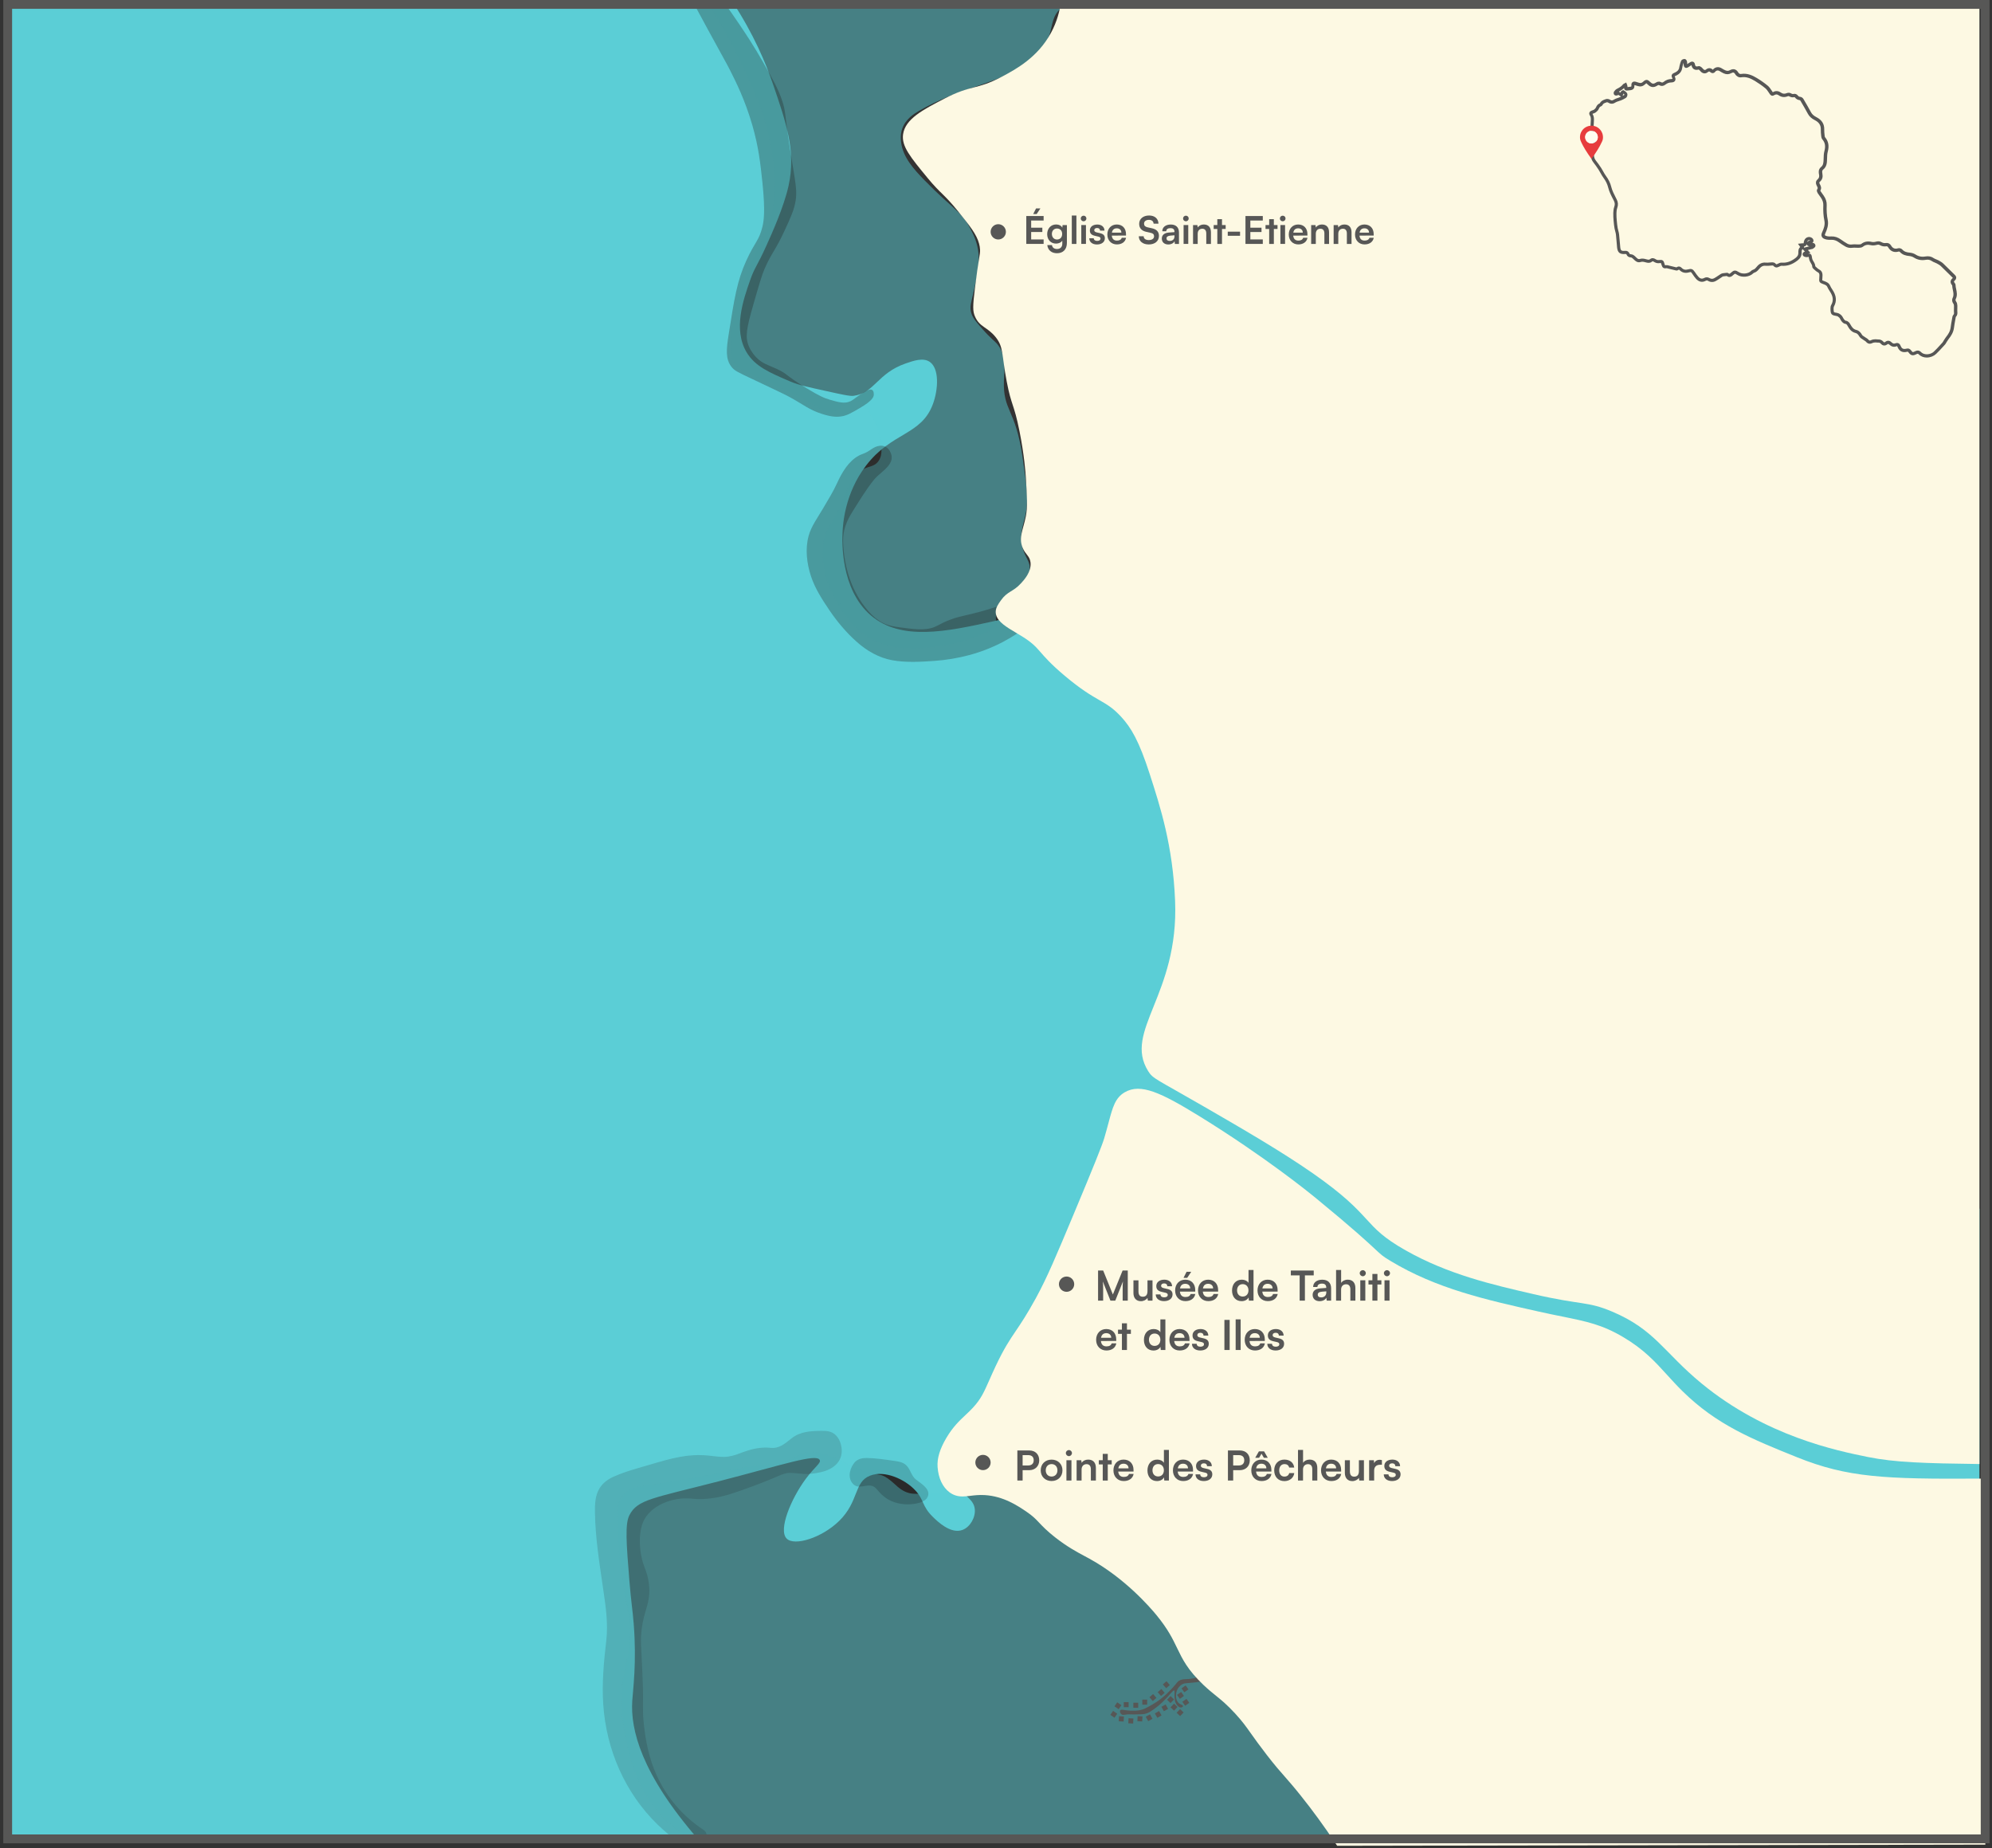 <svg width="678" height="629" viewBox="0 0 678 629" fill="none" xmlns="http://www.w3.org/2000/svg">
<rect x="0" y="0" width="678" height="629" fill="#333333" stroke="none"/>
<g clip-path="url(#clip0_1141_3440)">
<path d="M673.73 411.37V517.67C669.27 516.86 665.05 516.06 661.18 515.33C661.18 515.33 347.58 456.18 328.14 493.8C324.96 499.95 325.82 504.07 326.1 505.05V505.06C326.14 505.2 326.17 505.28 326.17 505.28C326.7 506.65 327.5 507.63 328.33 508.48C328.79 508.96 329.27 509.4 329.72 509.84C330.77 510.89 331.64 511.97 331.79 513.67C332.03 516.49 330.16 519.71 327.58 520.67C323.55 522.17 319.02 517.71 317.47 516.19C313.72 512.51 314.57 510.45 311.57 507.24C307.96 503.35 301.06 500.27 296.13 502.2C290.59 504.36 292.4 510.95 285.64 517.58C279.79 523.33 270.42 526.28 267.76 523.62C264.8 520.67 269.26 510.03 274.23 503.32C277.29 499.19 279.49 497.95 279.01 496.88C277.95 494.56 266.68 498.43 244.47 504.16C222.21 509.9 216.97 510.29 214.23 515.64C212.69 518.66 213.18 525.13 214.23 538.06C214.83 545.44 215.29 547.61 215.68 552.52C216.74 565.72 215.44 575.01 215.2 578.79C214.55 588.64 218.26 603.64 237.68 626.03C158.93 625.91 80.18 625.78 1.43 625.66C1.62 417.34 1.81 209.02 2.01 0.69V0.02C84.43 0.21 166.86 0.41 249.29 0.6C249.31 0.63 249.33 0.66 249.35 0.69C256.5 11.56 260.63 21.45 263.07 28.56C267.66 41.95 270.97 51.61 268.39 63.26C266.8 70.41 262.77 79.35 260.89 83.51C257.61 90.79 256.89 90.87 255.33 95.32C253.02 101.92 249.45 112.1 254.12 119.9C256.99 124.69 261.87 126.78 268.87 129.78C272.17 131.2 275.5 131.8 280.48 132.92C286.33 134.22 289.25 134.88 290.52 134.71C297.67 133.77 298.55 127.08 308.2 123.71C310.95 122.75 314.21 121.61 316.46 123.16C319.75 125.44 319.36 132.49 317.56 137.43C313.6 148.26 303.59 146.88 294.73 158.5C287.47 168.02 286.88 178.55 286.76 181.36C286.65 183.88 285.95 200.48 296.41 209.44C306.66 218.21 322.15 214.98 338.25 211.4C338.41 211.36 338.57 211.33 338.73 211.29C339.14 211.2 339.55 211.1 339.95 211.01C340.35 210.92 340.75 210.82 341.14 210.72C370.2 203.59 377.36 191.66 390.4 194.65C409.34 199 416.63 229.56 419.51 237.74C444.56 308.95 579.12 359.51 673.73 411.37Z" fill="#5BCED6"/>
<path opacity="0.5" d="M464.2 626.38C464.22 626.72 347.04 626.12 234.22 625.46C230.97 623.35 226.31 619.79 222.12 614.26C220.27 611.82 214.45 603.63 212.18 587.16C209.29 566.16 216.91 565.99 213.63 547.41C212.79 542.64 210.6 533.09 210.2 519.59C210.02 513.39 210.36 511.38 211.65 509.47C214.69 504.97 219.63 506.07 238.93 502.42C250.34 500.27 250.41 499.54 257.18 498.81C263.39 498.14 265.34 498.53 268.74 496.82C270.86 495.76 273.07 494.12 276.51 494.11C277.74 494.11 278.77 494.31 280.48 494.83C286.08 496.52 287.92 498.19 292.58 500.07C298.92 502.63 299.06 500.97 302.16 503.14C304.93 505.08 306.21 507.39 309.75 508.2C310.21 508.3 310.83 508.41 313.36 508.38C319.78 508.29 321.86 507.51 326.55 507.48C328.7 507.47 330.39 507.65 333.78 508.02C338.88 508.58 341.43 508.86 343.9 509.65C349.25 511.36 352.87 514.51 356 517.24C359.83 520.57 359.68 521.46 362.87 523.74C366.75 526.52 370.1 527.43 372.45 528.26C384.1 532.34 395.49 542.65 400.27 552.83C401.03 554.44 401.44 555.66 402.8 558.25C405.88 564.11 409.23 568.24 411.83 571.26C417.38 577.7 419.72 579.3 425.2 584.99C434.59 594.74 439.29 599.62 443.09 606.67C443.09 606.67 447.87 615.54 454.65 622.21C455.1 622.65 455.94 623.43 457.18 624.2C460.72 626.39 464.19 626.32 464.2 626.38Z" fill="#5BCED6"/>
<path opacity="0.5" d="M365.02 1.03C365 0.3 334.73 0.21 241.49 1.61C244.4 6.34 248.22 12.98 252.1 21.21C256.74 31.04 259.64 37.19 261.53 46.08C263.12 53.56 265.22 63.41 262.12 74.75C260.58 80.37 259.82 78.85 253.57 94.64C252.01 98.59 249.53 105.06 248.85 113.65C248.32 120.41 249.36 122.54 250.03 123.6C251.55 126.01 253.18 126.18 262.71 130.62C269.65 133.86 273.12 135.47 274.8 136.47C279.41 139.2 280.45 140.49 282.76 140.27C286.81 139.89 288.54 135.46 291.6 136.17C292.58 136.4 293.23 137.2 294.55 138.8C295.85 140.39 298.24 143.37 299.27 148.16C299.99 151.52 300.65 154.6 298.98 156.94C297.4 159.15 295.39 158.39 292.49 160.45C289.68 162.45 289.07 164.94 286.89 170.1C282.82 179.73 281.81 178.49 280.7 182.68C278.12 192.43 283 201.49 284.53 204.33C286.17 207.38 290.02 214.52 298.39 218.37C304.6 221.23 310.16 220.83 315.78 220.42C320.91 220.05 329.56 218.7 339.37 213.4C338.97 211.92 338.66 209.82 339.47 207.7C340.47 205.08 342.31 204.71 345.74 201.09C348.54 198.14 350.15 196.44 350.44 193.97C350.79 190.98 348.86 189.91 347.96 186.07C346.99 181.95 348.19 178.81 348.87 175.97C350.22 170.39 349.46 165.3 347.96 155.12C345.58 139.04 341.37 139.91 341.69 129.6C341.81 125.69 342.56 120.99 339.6 117.3C338.46 115.88 337.42 115.42 334.51 112.12C332.25 109.57 331.11 108.26 330.59 106.55C329.93 104.38 330.55 103.1 331.5 98.78C332.52 94.17 333.37 90.28 333.07 86.48C332.76 82.64 331.35 79.87 330.2 77.67C327.12 71.78 324.39 71.28 314.8 61.48C310.76 57.35 307.4 53.52 306.71 48.53C306.38 46.17 306.79 44.59 307.1 43.74C308.27 40.48 311.07 38.74 312.71 37.78C319.63 33.73 326.58 31.38 329.42 30.4C338.66 27.2 343.28 25.61 346.26 23.54C351.2 20.11 355.52 17.1 357.23 11.75C358.21 8.65 358.19 5.16 361.15 2.81C363.07 1.26 365.02 1.21 365.02 1.03Z" fill="#5BCED6"/>
<g opacity="0.17">
<path d="M232.27 625.14C227.41 621.62 220.29 615.4 214.92 605.64C213.96 603.9 210.12 596.71 208.36 586.58C207.18 579.79 207.37 574.2 207.55 569.23C207.87 560.15 208.98 559.69 208.87 552.5C208.82 549.21 208.14 544.77 206.85 535.9C206.09 530.65 205.18 525.06 204.83 517.3C204.57 511.38 204.86 509.28 206.17 507.34C207.42 505.5 209.2 504.34 216.93 502.03C227.69 498.8 233.06 497.19 238.44 497.38C243.7 497.57 246.02 498.72 250.54 497.38C253.14 496.61 254.44 495.62 257.94 495.05C262.37 494.33 262.5 495.55 265.34 494.72C269.84 493.41 270.37 490.07 274.75 489.41C276 489.22 278.05 489.18 278.72 489.17C280.62 489.13 281.59 489.12 282.15 489.41C283.99 490.38 284.92 493.65 283.81 495.91C282.78 498 280.31 498.57 278 499.07C274.27 499.87 272.18 499.16 269.43 499.07C265.56 498.95 265.28 500.24 255.21 503.84C248.58 506.21 245.26 507.4 240.96 507.82C235.45 508.36 235.06 507.19 230.65 508.01C227.98 508.51 221.68 509.69 218.13 514.76C215.22 518.92 215.57 523.69 215.85 527.61C216.32 534.11 218.44 534.63 218.78 540.46C219.11 546.2 217.11 546.5 216.18 554.6C215.69 558.87 216.1 560.05 216.51 570.83C216.97 583.07 216.44 581.73 216.84 585.77C217.37 591.22 218.55 603.42 227.09 614.37C229.23 617.12 232.79 621.01 238.36 624.64C236.31 624.81 234.29 624.97 232.27 625.14Z" fill="#1D1D1B"/>
<path d="M233.39 623.24C222.45 615.26 214.88 603.85 211.56 590.88C209.4 582.46 209.29 573.67 210.01 565.06C210.23 562.39 210.73 559.76 210.96 557.1C211.19 554.43 211.14 551.75 210.87 549.09C210.13 541.73 208.72 534.44 207.86 527.09C207.34 522.7 206.96 518.26 206.97 513.84C206.97 512.48 206.99 511.15 207.39 509.87C207.56 509.31 207.51 509.42 207.8 508.93C207.92 508.72 208.05 508.52 208.19 508.32C208.39 508.02 207.95 508.56 208.29 508.19C208.55 507.91 208.81 507.64 209.11 507.41C208.81 507.65 209.2 507.35 209.32 507.29C209.59 507.13 209.85 506.97 210.13 506.82C211.38 506.16 212.72 505.69 214.06 505.24C218.28 503.82 222.59 502.58 226.89 501.41C229.69 500.65 232.54 499.9 235.44 499.65C238.85 499.36 242.15 500.05 245.54 500.19C247.49 500.27 249.47 500 251.34 499.43C252.91 498.95 254.39 498.22 255.97 497.75C257.7 497.23 259.53 496.91 261.34 497.03C262.6 497.11 263.71 497.29 264.98 497.06C266.7 496.75 268.34 495.98 269.74 494.95C270.93 494.07 271.96 492.9 273.27 492.18C274.72 491.38 276.46 491.42 278.07 491.37C278.91 491.35 279.75 491.31 280.59 491.34C280.73 491.34 281.29 491.42 281.17 491.38C280.86 491.26 281.25 491.4 281.38 491.58C282.12 492.57 282.42 494.3 281.56 495.32C280.54 496.53 278.32 496.79 276.86 497.05C273.84 497.58 270.86 496.61 267.84 496.91C265.86 497.11 264.13 497.88 262.32 498.66C258.94 500.12 255.5 501.4 252.03 502.63C248.74 503.79 245.41 504.99 241.94 505.5C238.89 505.94 235.98 505.37 232.95 505.52C226.6 505.83 219.66 508.48 216.06 513.86C213.67 517.43 213.27 521.77 213.51 525.94C213.62 527.92 213.78 529.91 214.24 531.85C214.58 533.28 215.15 534.63 215.64 536.02C216.58 538.7 216.92 541.79 216.26 544.46C215.56 547.31 214.57 550 214.16 552.94C213.46 557.87 213.92 562.73 214.14 567.68C214.37 572.91 214.35 578.13 214.44 583.36C214.67 596.02 219.06 609.08 227.69 618.53C230.49 621.6 233.74 624.25 237.21 626.54C237.58 625.17 237.96 623.81 238.33 622.44C236.31 622.61 234.29 622.77 232.26 622.94C229.42 623.17 229.4 627.58 232.26 627.34C234.28 627.17 236.3 627.01 238.33 626.84C240.54 626.66 241.35 623.99 239.45 622.74C232.4 618.1 226.9 611.72 223.45 604.07C220.82 598.24 219.6 591.91 219.02 585.59C218.69 582.04 218.94 578.44 218.84 574.88C218.73 570.81 218.55 566.75 218.33 562.68C218.22 560.68 218.09 558.67 218.2 556.67C218.36 553.82 218.89 551.01 219.74 548.29C220.58 545.61 221.16 543.06 220.97 540.23C220.85 538.45 220.55 536.69 219.97 535.01C219.5 533.63 218.92 532.29 218.57 530.87C217.66 527.26 217.4 522.72 218.46 519.13C220.27 512.97 227.61 509.87 233.71 509.92C235.05 509.93 236.38 510.15 237.72 510.17C239.64 510.21 241.56 510 243.45 509.7C247.06 509.11 250.51 507.84 253.94 506.62C257.57 505.33 261.14 503.94 264.67 502.42C265.57 502.03 265.81 501.88 266.88 501.56C267.22 501.46 267.57 501.38 267.92 501.31C268.03 501.29 267.53 501.33 267.99 501.3C268.23 501.29 268.47 501.27 268.71 501.26C270.26 501.23 271.79 501.5 273.33 501.6C275.45 501.74 277.54 501.45 279.6 500.96C283.55 500.02 286.83 497.5 286.47 493.12C286.32 491.32 285.63 489.44 284.24 488.21C282.88 487.01 281.25 486.93 279.5 486.95C275.83 487 272.4 487.15 269.42 489.5C267.09 491.34 265.25 493.04 262.23 492.72C258.58 492.33 255.15 493.31 251.79 494.61C250.08 495.27 248.34 495.78 246.49 495.81C244.65 495.84 242.82 495.52 241 495.35C237.83 495.05 234.76 495.2 231.63 495.77C228.04 496.42 224.53 497.47 221.04 498.5C216.95 499.71 212.76 500.79 208.86 502.54C206.92 503.41 205.25 504.62 204.11 506.42C202.55 508.88 202.46 511.91 202.5 514.72C202.63 523.46 204.05 532.1 205.29 540.73C206.14 546.61 207.05 552.45 206.35 558.39C205.52 565.46 204.83 572.89 205.33 580.17C206.39 595.48 212.7 610.11 223.8 620.92C226.08 623.14 228.54 625.16 231.11 627.04C232.09 627.75 233.59 627.19 234.16 626.25C234.86 625.14 234.35 623.94 233.39 623.24Z" fill="#1D1D1B"/>
</g>
<g opacity="0.3">
<path d="M345.16 213.67C342.01 215.77 337.38 218.37 331.37 220.28C329.99 220.72 324.16 222.51 316.04 222.83C308.61 223.13 304.11 223.31 299.01 220.84C294.42 218.62 291.37 215.23 288.51 212.04C285.66 208.87 283.89 206.07 282.83 204.38C280.28 200.3 278.68 197.74 277.72 193.88C277.15 191.6 276 186.94 277.72 181.96C277.95 181.28 279.2 179.14 281.69 174.86C284.25 170.46 284.69 169.98 285.95 167.48C287.39 164.62 287.34 164.22 288.5 162.37C289.77 160.37 290.91 158.6 293.04 157.26C294.53 156.33 294.72 156.72 296.79 155.45C298.44 154.44 299.26 153.62 300.13 153.92C300.73 154.13 301.15 154.82 301.24 155.45C301.49 157.2 299.13 158.61 297.07 160.45C295.81 161.58 294.33 163.79 291.37 168.23C287.91 173.42 286.17 176.02 285.39 178.79C284.32 182.6 284.73 185.63 285.25 189.49C285.76 193.24 286.79 200.26 291.92 207C293.88 209.58 296.62 213.18 301.37 214.78C303.15 215.38 304.87 215.58 307.48 215.89C311.36 216.35 313.56 216.61 316.23 216.17C320.33 215.5 320.23 214.06 326.37 212.28C328.76 211.59 329.05 211.73 332.76 210.75C335.9 209.93 338.43 209.11 340.12 208.53C341.83 210.24 343.5 211.96 345.16 213.67Z" fill="#1D1D1B"/>
<path d="M344.04 211.75C338.03 215.71 331.37 218.42 324.29 219.71C319.61 220.56 314.8 220.78 310.05 220.77C306.05 220.77 302.27 220.2 298.76 218.19C294.76 215.91 291.53 212.31 288.63 208.78C285.98 205.54 283.63 201.82 281.7 198.12C279.92 194.7 278.89 190.62 279.05 186.75C279.1 185.5 279.32 184.29 279.68 183.09C279.81 182.66 280.01 182.24 279.79 182.71C279.89 182.5 279.99 182.3 280.1 182.1C280.87 180.64 281.72 179.22 282.55 177.8C284.28 174.83 286.17 171.93 287.73 168.87C289.34 165.71 290.59 161.98 293.45 159.67C294.78 158.6 296.15 158.4 297.7 157.49C298.05 157.28 299.88 156.42 299.94 156.06C299.65 155.98 299.36 155.89 299.07 155.81C299.06 155.79 299.05 155.78 299.04 155.76C298.74 155.8 299.97 154.98 298.88 155.88C298.5 156.2 298.17 156.61 297.79 156.94C296.54 158.03 295.25 158.99 294.21 160.29C293.04 161.75 292 163.3 290.96 164.85C288.64 168.31 286 171.76 284.26 175.57C282.38 179.68 282.32 183.99 282.9 188.4C283.39 192.15 283.99 195.85 285.31 199.41C286.89 203.64 289.25 207.42 292.18 210.85C294.89 214.03 298.4 216.49 302.52 217.38C304.85 217.89 307.27 218.09 309.64 218.35C311.65 218.57 313.64 218.71 315.66 218.47C317.35 218.27 318.92 217.89 320.46 217.17C321.66 216.61 322.78 215.92 324.01 215.42C327.44 214.02 331.17 213.51 334.72 212.52C336.75 211.96 338.75 211.34 340.74 210.66C340.02 210.47 339.3 210.28 338.57 210.09C340.24 211.8 341.91 213.52 343.57 215.23C345.57 217.29 348.72 214.14 346.72 212.08C345.05 210.37 343.38 208.65 341.72 206.94C341.19 206.4 340.28 206.12 339.55 206.37C335.64 207.7 331.67 208.74 327.65 209.64C325.72 210.07 323.83 210.69 322.01 211.46C320.67 212.03 319.43 212.81 318.09 213.37C314.71 214.8 310.14 213.98 306.42 213.52C304.33 213.26 302.23 212.91 300.35 211.92C298.54 210.97 297.03 209.64 295.68 208.12C289.9 201.61 287.31 193.2 286.97 184.59C286.8 180.45 288.15 177.28 290.3 173.88C292.58 170.27 294.9 166.39 297.59 163.12C299.81 160.43 305.36 157.87 302.89 153.55C301.57 151.25 299.12 151.29 297.11 152.55C296.24 153.1 295.4 153.73 294.46 154.15C293.77 154.46 293.04 154.67 292.36 155.03C288.8 156.94 286.57 160.78 284.95 164.34C283.54 167.44 281.74 170.28 280.03 173.21C278.33 176.11 276.09 179.13 275.21 182.43C274.02 186.87 274.6 191.66 275.99 195.99C277.35 200.21 279.87 204.08 282.34 207.73C284.99 211.64 288.15 215.38 291.69 218.51C295.1 221.53 299.16 223.87 303.68 224.69C308.34 225.53 313.25 225.25 317.95 224.92C326.11 224.34 333.95 222.32 341.23 218.53C342.96 217.63 344.63 216.64 346.26 215.56C348.67 214.02 346.44 210.16 344.04 211.75Z" fill="#1D1D1B"/>
</g>
<g opacity="0.3">
<path d="M297.39 134.46C297.32 135.1 296.94 136.38 292.58 138.91C289.73 140.57 288.3 141.4 286.46 141.69C284.6 141.99 282.71 141.81 279.76 140.86C275.28 139.41 273.86 137.93 268.84 135.16C267.25 134.28 263.56 132.54 256.17 129.05C251.03 126.62 249.94 126.16 248.89 124.74C246.93 122.1 247.19 118.99 248.02 113.76C249.92 101.64 250.88 95.58 253.99 88.75C256.99 82.17 258.37 81.92 259.52 77.08C259.89 75.51 260.55 72.18 259.52 62.35C258.84 55.83 258.24 50.1 256.03 42.48C253.57 34.02 250.46 27.8 248.46 23.86C246.98 20.95 246.45 20.19 240.89 9.96C238.84 6.2 237.18 3.11 236.08 1.07C239.62 1.12 243.17 1.16 246.71 1.21C247.98 2.96 249.69 5.37 251.66 8.3C253.74 11.39 256.55 15.59 259.52 20.81C263.06 27.03 264.83 30.15 266.22 34.29C267.47 38.03 266.99 38.21 268.7 49.44C270.66 62.38 271.71 64.88 270.45 70.01C269.9 72.24 268.97 74.27 267.1 78.35C263.98 85.16 262.62 86.03 260.26 91.41C259.3 93.6 258.31 97.04 256.33 103.92C254.06 111.83 253.57 114.72 254.87 117.82C255.71 119.83 257.02 121.23 257.35 121.57C259.48 123.79 261.45 124.19 264.49 125.6C268.2 127.33 267.11 127.61 274.54 132.13C278.88 134.77 280.6 135.5 282.4 136.02C285.4 136.89 287.42 137.47 289.39 136.58C290.81 135.94 291.61 134.79 294.78 133.11C295.37 132.79 296.23 132.36 296.82 132.69C297.52 133.07 297.39 134.39 297.39 134.46Z" fill="#1D1D1B"/>
</g>
<path d="M409.041 570.34C408.381 570.59 407.381 570.93 406.111 571.18C403.611 571.66 402.851 571.22 401.511 571.88C400.591 572.33 400.801 572.61 398.721 574.81C397.921 575.65 396.761 576.87 395.101 578.16C394.041 578.98 393.041 579.62 392.171 580.11C390.191 581.24 389.191 581.81 387.711 582.06C385.731 582.39 383.511 582.08 383.391 582.06C382.371 581.91 381.571 581.68 381.301 582.06C381.051 582.4 381.291 583.15 381.761 583.46C382.201 583.76 382.681 583.57 383.591 583.46C384.381 583.36 384.231 583.48 386.051 583.46C387.991 583.44 388.951 583.43 389.671 583.27C390.921 582.98 391.701 582.43 393.191 581.34C393.621 581.03 395.171 579.88 397.051 577.87C398.541 576.28 399.301 575.14 399.661 575.32C399.871 575.42 399.721 575.84 399.751 576.94C399.781 578.08 399.821 579.22 400.501 580.14C400.621 580.3 401.341 581.25 402.081 581.09C402.351 581.03 402.651 580.82 402.651 580.59C402.651 580.22 401.861 580.14 401.281 579.67C400.121 578.75 399.911 576.39 400.841 574.75C400.961 574.54 401.471 573.68 402.501 573.14C403.141 572.8 403.461 572.89 405.731 572.66C407.741 572.45 408.711 572.4 409.541 571.65C409.801 571.41 409.971 571.18 410.071 571.02C409.721 570.79 409.381 570.57 409.041 570.34Z" fill="#575756"/>
<path d="M384.14 579.27H382.49V580.99H384.14V579.27Z" fill="#575756"/>
<path d="M387.4 579.47H385.75V581.19H387.4V579.47Z" fill="#575756"/>
<path d="M390.45 578.41H388.8V580.13H390.45V578.41Z" fill="#575756"/>
<path d="M392.475 576.524L391.226 577.602L392.349 578.904L393.598 577.826L392.475 576.524Z" fill="#575756"/>
<path d="M395.286 574.797L394.037 575.875L395.161 577.177L396.41 576.1L395.286 574.797Z" fill="#575756"/>
<path d="M397.037 572.154L395.788 573.232L396.912 574.534L398.161 573.456L397.037 572.154Z" fill="#575756"/>
<path d="M382.45 585.87L380.8 585.79L380.88 584.07L382.53 584.15L382.45 585.87Z" fill="#575756"/>
<path d="M385.68 586.55L384.03 586.47L384.11 584.75L385.76 584.83L385.68 586.55Z" fill="#575756"/>
<path d="M388.77 585.84L387.12 585.76L387.2 584.04L388.85 584.12L388.77 585.84Z" fill="#575756"/>
<path d="M391.405 583.436L389.967 584.245L390.81 585.744L392.248 584.935L391.405 583.436Z" fill="#575756"/>
<path d="M394.504 582.297L393.065 583.106L393.908 584.605L395.347 583.797L394.504 582.297Z" fill="#575756"/>
<path d="M396.736 580.059L395.298 580.868L396.141 582.367L397.579 581.558L396.736 580.059Z" fill="#575756"/>
<path d="M398.407 577.21L397.219 578.453L398.412 579.593L399.6 578.35L398.407 577.21Z" fill="#575756"/>
<path d="M399.592 579.784L398.403 581.027L399.596 582.168L400.785 580.924L399.592 579.784Z" fill="#575756"/>
<path d="M401.665 581.641L400.477 582.885L401.669 584.025L402.858 582.782L401.665 581.641Z" fill="#575756"/>
<path d="M403.091 575.92L402.141 574.57L403.551 573.58L404.501 574.93L403.091 575.92Z" fill="#575756"/>
<path d="M401.57 578.15L400.62 576.8L402.02 575.81L402.97 577.16L401.57 578.15Z" fill="#575756"/>
<path d="M403.37 580.5L402.42 579.15L403.83 578.15L404.78 579.5L403.37 580.5Z" fill="#575756"/>
<path d="M378.848 582.248L377.917 583.611L379.337 584.581L380.268 583.218L378.848 582.248Z" fill="#575756"/>
<path d="M380.26 579.334L379.329 580.697L380.749 581.667L381.68 580.304L380.26 579.334Z" fill="#575756"/>
<path d="M361.03 1.17C360.66 3.62 359.82 7.31 357.68 11.24C353.16 19.56 345.8 23.57 340.91 26.15C332.28 30.71 330.72 28.74 321.35 33.61C314.16 37.33 308.1 40.48 307.37 45.72C306.81 49.76 309.79 53.38 315.76 60.62C320.13 65.93 321.36 66.04 326 71.8C330.12 76.91 332.38 79.73 333.23 82.88C333.33 83.22 333.4 83.57 333.46 83.92C333.52 84.32 333.56 84.65 333.57 84.98C333.65 86.68 333.01 88.26 331.84 97.95C331.06 104.33 331.06 105.87 331.84 107.68C333.41 111.37 336.05 111.22 338.86 114.71C341.65 118.16 340.86 120.52 342.65 129.85C344.27 138.29 345.09 137.26 346.97 146.61C348.64 154.88 349.05 160.9 349.14 162.29C349.57 169.14 349.79 172.57 349.14 175.8C348.22 180.34 346.69 182.87 348 186.26C348.99 188.8 350.53 189.15 350.76 191.48C351.06 194.64 348.56 197.36 347.48 198.54C344.78 201.49 342.92 201.14 340.69 204.29C339.75 205.6 338.87 206.85 338.9 208.36C338.92 209.33 339.31 210.2 339.95 211.01C341.6 213.09 344.93 214.74 347.85 216.56C354.58 220.75 352.77 221.88 362.39 229.98C373.53 239.36 376 237.87 381.58 243.92C384.99 247.63 387.66 252.09 391.31 263.39C394.96 274.69 399.2 287.82 399.96 306.64C401.24 338.64 382.3 350.86 390.77 364.49C392.44 367.19 393.35 367.09 409.85 376.63C422.77 384.1 436.04 391.78 446.81 399.28C468.25 414.22 463.17 416.89 478.4 425.51C492.92 433.73 507.93 437.19 521.92 440.42C538.61 444.27 540.23 442.77 548.75 446.38C563.33 452.56 566.27 460.22 579.15 470.82C600.99 488.79 625.27 493.72 635.78 495.85C644.89 497.7 655.06 498 673.73 498.24V1.58C569.5 1.45 465.26 1.31 361.03 1.17Z" fill="#FDF9E3"/>
<path d="M673.72 505.23V625.75C601.22 625.88 528.7 626 456.2 626.13C451.39 618.9 447.13 613.35 444.21 609.71C438.88 603.06 437.99 602.75 432.78 596.03C426.85 588.38 426.27 586.56 421.89 581.79C417.07 576.56 415.09 575.83 410.99 571.94C401.56 562.97 404.05 559.2 395.19 548.4C393.38 546.18 384.57 535.73 371.78 528.7C368.8 527.06 365.13 525.35 360.34 521.58C354.85 517.27 355.05 515.89 350.54 512.82C347.53 510.77 342.28 507.21 335.29 506.8C330.67 506.53 328.14 507.81 325.77 506.98C325.32 506.83 324.86 506.6 324.4 506.25C321.5 504.1 321.2 499.97 321.14 499.13C321.04 497.79 321.08 495.05 323.86 490.37C326.81 485.4 329.6 483.71 332.57 480.52C336.59 476.2 337.27 473.07 340.74 465.74C345.94 454.77 347.55 455.17 354.36 442.75C358.27 435.59 361.32 428.31 367.43 413.73C373.9 398.28 377.04 390.5 377.78 388C380.42 379.11 380.56 375.37 383.89 373.47C388.28 370.95 394.51 373.78 407.22 381.61C429.4 395.29 445.02 408 446.34 409.08C470.5 428.89 466.16 427.17 472.16 430.81C488.1 440.46 505.05 444.26 523.21 448.32C536.98 451.4 542.65 451.59 551.44 456.77C560.97 462.38 564.41 468.12 571.26 474.87C583.2 486.64 595.42 491.57 610.9 497.8C628.77 505.03 642.12 505.43 673.72 505.23Z" fill="#FDF9E3"/>
<path d="M455.12 628.16L454.52 627.26C450.76 621.61 446.77 616.13 442.64 610.98C440.19 607.92 438.7 606.24 437.27 604.6C435.6 602.71 434.02 600.92 431.19 597.27C428.69 594.04 427.11 591.82 425.84 590.03C424.05 587.51 422.87 585.84 420.41 583.16C417.6 580.11 415.81 578.66 413.9 577.12C412.61 576.08 411.28 575 409.6 573.41C404.22 568.29 402.48 564.69 400.64 560.87C399.12 557.71 397.54 554.44 393.64 549.68C391.31 546.84 382.8 537.05 370.82 530.47C370.32 530.2 369.81 529.92 369.27 529.63C366.58 528.19 363.23 526.41 359.1 523.17C356.33 520.99 354.95 519.54 353.73 518.25C352.52 516.97 351.56 515.95 349.41 514.49C346.49 512.51 341.61 509.19 335.17 508.81C333.21 508.7 331.64 508.89 330.25 509.06C328.48 509.28 326.81 509.48 325.1 508.88C324.45 508.66 323.81 508.33 323.19 507.87C320.84 506.13 319.39 503.07 319.12 499.27C318.9 496.35 319.88 493.09 322.12 489.33C324.34 485.59 326.49 483.57 328.57 481.61C329.44 480.8 330.25 480.03 331.09 479.13C333.88 476.13 334.89 473.83 336.73 469.67C337.34 468.28 338.04 466.7 338.91 464.86C341.79 458.78 343.63 456.07 345.75 452.93C347.51 450.33 349.51 447.37 352.58 441.77C356.45 434.68 359.49 427.41 365.55 412.94C372.16 397.15 375.13 389.76 375.82 387.42C376.43 385.36 376.9 383.59 377.32 382.03C378.73 376.76 379.58 373.58 382.86 371.7C388.22 368.62 395.02 371.73 408.24 379.87C430.44 393.56 445.89 406.11 447.58 407.5C460.74 418.29 465.48 422.73 468.04 425.11C470.11 427.05 470.6 427.51 473.17 429.06C488.84 438.55 505.73 442.33 523.61 446.33C526.63 447.01 529.29 447.55 531.63 448.02C540.14 449.75 545.28 450.8 552.42 455.01C559.48 459.17 563.34 463.42 567.43 467.92C569.04 469.69 570.7 471.52 572.63 473.42C584.3 484.92 596.35 489.77 611.61 495.92C628.82 502.86 641.58 503.4 673.7 503.2L675.73 503.19V627.77L455.12 628.16ZM333.95 504.73C334.41 504.73 334.88 504.74 335.38 504.77C342.93 505.22 348.6 509.07 351.64 511.14C354.15 512.85 355.35 514.12 356.63 515.46C357.75 516.64 359.02 517.99 361.56 519.98C365.4 523 368.45 524.62 371.13 526.06C371.68 526.36 372.22 526.64 372.73 526.92C385.34 533.86 394.29 544.13 396.73 547.11C400.94 552.24 402.7 555.89 404.25 559.1C406 562.73 407.51 565.86 412.36 570.46C413.92 571.94 415.19 572.97 416.42 573.96C418.35 575.52 420.35 577.14 423.36 580.41C426 583.29 427.31 585.13 429.12 587.68C430.36 589.44 431.91 591.62 434.36 594.78C437.11 598.33 438.65 600.07 440.28 601.91C441.75 603.58 443.27 605.3 445.78 608.43C449.76 613.4 453.62 618.66 457.27 624.1L671.71 623.72V507.27C642.48 507.43 628.39 507.05 610.12 499.69C594.44 493.38 582.06 488.39 569.82 476.32C567.82 474.35 566.12 472.47 564.47 470.66C560.42 466.21 556.93 462.36 550.4 458.52C543.84 454.65 539.23 453.71 530.85 452C528.49 451.52 525.81 450.97 522.75 450.29C504.54 446.22 487.33 442.37 471.1 432.54C468.17 430.77 467.45 430.09 465.3 428.08C462.78 425.73 458.1 421.35 445.04 410.64C444.37 410.09 428.49 397.11 406.14 383.33C394.81 376.35 388.4 373.18 384.86 375.22C383.13 376.21 382.57 378.02 381.22 383.08C380.8 384.67 380.31 386.46 379.69 388.57C378.95 391.09 376.03 398.36 369.27 414.51C363.16 429.11 360.09 436.44 356.11 443.72C352.94 449.49 350.89 452.53 349.08 455.21C346.96 458.34 345.3 460.8 342.54 466.61C341.69 468.4 341.01 469.95 340.41 471.32C338.53 475.59 337.28 478.4 334.03 481.91C333.1 482.91 332.19 483.76 331.32 484.58C329.36 486.43 327.5 488.17 325.58 491.41C322.91 495.91 323.08 498.22 323.14 498.98C323.25 500.49 323.71 503.23 325.59 504.62C325.87 504.82 326.13 504.97 326.4 505.06C327.26 505.36 328.31 505.23 329.76 505.05C330.9 504.9 332.29 504.73 333.95 504.73Z" fill="#FDF9E3"/>
<g opacity="0.17">
<path d="M292.74 498.98C293.49 498.3 294.36 498.18 301.14 498.98C305.75 499.53 306.39 499.71 307.02 500.38C308.17 501.62 307.87 503.02 309.71 504.7C310.1 505.06 310.16 505.04 311.43 506.09C313.03 507.42 313.83 508.1 313.79 508.34C313.61 509.39 308.04 510.81 303.67 508.49C300.29 506.7 300.12 503.99 296.95 503.45C294.45 503.02 292.82 504.41 291.91 503.45C291.03 502.55 291.42 500.17 292.74 498.98Z" fill="black"/>
<path d="M294.31 500.55C294.58 500.31 293.82 500.86 294.13 500.69C294.32 500.58 294.32 500.7 294.11 500.68C293.64 500.63 294.6 500.6 294.22 500.66C293.83 500.73 294.31 500.66 294.39 500.66C294.59 500.66 294.79 500.65 294.99 500.65C295.43 500.65 295.87 500.68 296.31 500.71C299.1 500.9 302.02 501.11 304.76 501.73C304.93 501.77 305.09 501.82 305.26 501.85C305.63 501.94 305.45 501.8 305.24 501.81C305.63 501.79 305.5 502.09 305.36 501.86C305.95 502.83 306.28 503.94 306.94 504.87C307.57 505.78 308.32 506.42 309.16 507.1C309.77 507.59 310.38 508.1 310.97 508.61C311.22 508.82 311.47 509.1 311.74 509.29C312.1 509.55 311.75 509.2 311.84 509.38C311.74 509.01 311.64 508.63 311.54 508.26C311.52 508.1 312.17 506.93 312.17 506.93C312.21 507.01 311.83 506.99 312.08 507C311.71 506.99 311.15 507.29 310.77 507.36C309.75 507.55 308.64 507.56 307.61 507.43C305.07 507.09 303.44 505.74 301.8 503.92C300.21 502.15 298.2 501.08 295.77 501.14C295.44 501.15 292.92 501.3 292.79 501.56C292.77 501.61 293.7 502.06 293.67 502.09C293.75 502.03 293.65 501.74 293.71 501.6C293.92 501.17 293.95 500.92 294.31 500.55C296.32 498.5 293.17 495.35 291.16 497.4C289.36 499.23 288.33 502.63 290.15 504.8C292.19 507.24 294.75 504.81 297.14 505.8C297.97 506.15 298.54 506.97 299.12 507.62C300.11 508.72 301.22 509.72 302.53 510.42C305.06 511.77 308.01 512.2 310.84 511.84C312.75 511.6 315.66 510.96 315.96 508.64C316.25 506.38 313.2 504.7 311.73 503.5C310.1 502.17 309.92 500.05 308.43 498.64C307.27 497.54 305.64 497.34 304.13 497.13C301.13 496.71 298.03 496.22 294.99 496.19C293.54 496.18 292.27 496.43 291.16 497.4C289 499.29 292.16 502.43 294.31 500.55Z" fill="black"/>
</g>
<path d="M339.77 81.5C341.206 81.5 342.37 80.336 342.37 78.9C342.37 77.464 341.206 76.3 339.77 76.3C338.334 76.3 337.17 77.464 337.17 78.9C337.17 80.336 338.334 81.5 339.77 81.5Z" fill="#575756"/>
<path d="M334.57 500.32C336.006 500.32 337.17 499.156 337.17 497.72C337.17 496.284 336.006 495.12 334.57 495.12C333.134 495.12 331.97 496.284 331.97 497.72C331.97 499.156 333.134 500.32 334.57 500.32Z" fill="#575756"/>
<path d="M363.02 439.63C364.456 439.63 365.62 438.466 365.62 437.03C365.62 435.594 364.456 434.43 363.02 434.43C361.584 434.43 360.42 435.594 360.42 437.03C360.42 438.466 361.584 439.63 363.02 439.63Z" fill="#575756"/>
<path d="M655.79 121.43C654.88 121.43 653.96 121.14 653.21 120.39C652.92 120.1 652.64 120.07 652.21 120.29C651.01 120.9 650.53 120.79 649.72 119.7C649.54 119.46 649.37 119.4 649.07 119.47C647.62 119.84 646.65 119.36 646.1 118.02C645.9 117.53 645.76 117.47 645.32 117.64C644.6 117.92 643.85 117.72 643.2 117.08C642.85 116.73 642.56 116.72 642.17 117.02C641.54 117.51 640.9 117.43 640.35 116.81C640.05 116.46 639.7 116.31 639.22 116.35C639.04 116.36 638.88 116.34 638.73 116.32C638.6 116.3 638.47 116.28 638.37 116.29L638.23 116.3C637.91 116.32 637.57 116.34 637.32 116.46C636.39 116.92 635.87 116.81 635.19 116.03C635.1 115.93 634.97 115.85 634.82 115.76C634.71 115.7 634.61 115.63 634.51 115.56C634.37 115.46 634.23 115.36 634.08 115.27C633.68 115.02 633.27 114.76 633.04 114.35C632.59 113.58 632.18 113.22 631.61 113.08C630.26 112.76 629.59 111.74 629.08 110.81C628.78 110.26 628.56 110.01 628.05 109.95C627.61 109.89 627.22 109.47 626.97 109.15C626.82 108.96 626.71 108.75 626.6 108.54C626.49 108.32 626.38 108.12 626.24 107.97C625.9 107.61 625.54 107.38 625.26 107.33C623.47 107.03 623.34 106.89 623.27 105.14C623.25 104.62 623.33 104.21 623.5 103.9C624.38 102.33 624.22 100.8 622.97 98.95C622.63 98.44 622.36 97.97 622.16 97.52C621.89 96.91 621.31 96.69 620.7 96.47L620.59 96.43C619.51 96.03 619.33 95.86 619.46 94.65C619.49 94.35 619.5 94.04 619.51 93.74C619.53 93.06 619.33 92.7 618.84 92.45C618.44 92.25 618.11 91.95 617.79 91.66C617.7 91.58 617.61 91.5 617.52 91.42C617.3 91.23 617.06 90.99 617.06 90.71C617.06 90.22 616.82 89.82 616.56 89.39C616.4 89.11 616.22 88.83 616.11 88.51C616 88.19 615.94 87.85 615.89 87.53L615.87 87.38C615.84 87.17 615.79 87.14 615.79 87.14C615.79 87.14 615.74 87.11 615.53 87.17C615.18 87.27 614.65 87.31 614.23 87.12C613.81 86.93 613.77 86.64 613.77 86.52C613.77 86.25 613.97 86.02 614.31 85.87L614.76 85.69L613.73 84.62L614.88 84.33C615.41 84.2 615.89 84.08 616.37 83.96C616.43 83.95 616.5 83.94 616.56 83.93C616.59 83.93 616.63 83.92 616.65 83.92C616.67 83.9 616.72 83.86 616.78 83.82C616.87 83.76 617.02 83.65 617.08 83.59C617.07 83.56 617.06 83.54 617.05 83.53C617.03 83.52 616.94 83.46 616.63 83.51C616.34 83.56 616.08 83.61 615.81 83.57C615.57 83.54 615.2 83.33 615.16 83.04C615.12 82.76 615.31 82.43 615.52 82.29C615.66 82.2 615.82 82.16 615.95 82.13C616.04 82.11 616.12 82.09 616.18 82.06C616.31 81.99 616.41 81.9 616.42 81.86C616.41 81.84 616.34 81.72 616.26 81.65C616.05 81.49 615.8 81.43 615.55 81.5C615.26 81.58 615.03 81.79 614.91 82.09C614.83 82.29 614.78 82.5 614.76 82.72C614.74 83.04 614.63 83.28 614.44 83.44C614.24 83.61 613.96 83.67 613.59 83.63C613.56 83.63 613.52 83.62 613.49 83.63C613.52 83.67 613.54 83.71 613.57 83.74C613.59 83.78 613.62 83.81 613.65 83.83L613.78 83.98L613.77 84.11C613.77 84.22 613.76 84.41 613.58 84.49C613.02 84.75 612.93 85.19 612.96 85.96C612.99 86.96 612.59 87.72 611.68 88.43C609.94 89.78 608.26 90.35 606.4 90.2C606.11 90.17 605.72 90.38 605.48 90.51C604.68 90.92 604.29 90.86 603.68 90.22C603.62 90.16 603.43 90.1 603.28 90.1C603 90.1 602.72 90.13 602.44 90.16C601.97 90.2 601.47 90.25 600.99 90.2C600.04 90.09 599.28 90.46 598.55 91.37C598.07 91.97 597.6 92.41 596.9 92.61C596.82 92.63 596.72 92.7 596.62 92.79C595.38 94.06 592.88 94.31 591.37 93.31C590.56 92.77 590.44 92.78 589.75 93.42C589.4 93.75 588.68 94.42 587.79 93.67C587.75 93.67 587.69 93.68 587.64 93.69L587.52 93.7C587.2 93.73 586.88 93.76 586.56 93.81C586.42 93.83 586.27 93.86 586.18 93.92C585.91 94.09 585.64 94.28 585.37 94.46C584.89 94.79 584.39 95.13 583.86 95.41C583.07 95.84 582.21 95.81 581.43 95.34C581.11 95.15 580.8 95.15 580.44 95.34C579.37 95.91 578.34 95.7 577.47 94.74C577.04 94.26 576.67 93.73 576.32 93.21L576.2 93.03C575.67 92.26 575.6 92.24 574.69 92.48C573.58 92.78 572.6 92.52 571.84 91.75C571.54 91.44 571.39 91.46 571.16 91.63C571 91.75 570.74 91.86 570.52 91.8C570 91.68 569.49 91.55 568.97 91.43C568.64 91.35 568.31 91.27 567.98 91.19C567.91 91.17 567.83 91.15 567.76 91.13C567.55 91.07 567.35 91.02 567.2 91.04C566.44 91.14 566.04 91.04 565.79 90.16C565.53 89.22 565.53 89.22 564.65 89.31L564.53 89.32C564.02 89.37 563.46 89.14 563.1 88.91C562.65 88.62 562.42 88.6 562.11 88.85C561.53 89.32 560.95 89.23 560.35 89.08L560.13 89.02C559.53 88.86 558.96 88.72 558.36 88.92C557.4 89.24 556.77 88.62 556.26 88.12C556.18 88.04 556.1 87.96 556.02 87.89C555.69 87.59 555.45 87.37 555.06 87.35C554.44 87.32 554.03 87.04 553.83 86.52C553.76 86.32 553.61 86.15 553.13 86.19C551.46 86.33 550.81 85.8 550.64 84.17C550.57 83.52 550.52 82.86 550.47 82.2C550.41 81.4 550.34 80.57 550.25 79.76C550.21 79.4 550.11 79.05 550.01 78.68C549.93 78.38 549.84 78.06 549.78 77.74C549.64 76.94 549.54 76.1 549.46 75.15C549.39 74.31 549.32 73.42 549.35 72.52C549.37 71.92 549.42 71.14 549.67 70.44C549.96 69.63 549.91 68.94 549.5 68.15L549.3 67.77C548.63 66.48 547.94 65.15 547.6 63.74C547.3 62.53 546.78 61.47 545.92 60.3C545.55 59.8 545.25 59.25 544.95 58.72C544.74 58.34 544.53 57.95 544.29 57.59C543.72 56.71 543.13 55.89 542.55 55.15C541.41 53.73 541.64 52.2 542.01 50.9L542.05 50.75C542.35 49.7 542.63 48.7 542.38 47.65C542.3 47.33 542.21 47 542.12 46.68C541.93 46.01 541.73 45.32 541.66 44.61C541.54 43.44 541.61 42.24 541.69 41.12C541.74 40.43 541.75 39.76 541.36 39.17C541.18 38.91 541.13 38.66 541.2 38.43C541.28 38.19 541.48 38.01 541.82 37.88C541.92 37.84 542.02 37.81 542.12 37.77C542.34 37.69 542.55 37.62 542.7 37.51C543.07 37.22 543.31 36.95 543.42 36.69C543.62 36.23 543.88 35.72 544.49 35.44C544.63 35.37 544.71 35.33 544.74 35.3C545.08 34.53 545.77 34.29 546.38 34.07L546.63 33.98C547.03 33.83 547.59 33.96 547.91 34.18C548.43 34.53 548.85 34.51 549.5 34.08C549.83 33.87 550.21 33.75 550.57 33.63C550.78 33.56 550.99 33.5 551.18 33.41L551.32 33.35C551.89 33.1 552.48 32.85 552.99 32.52C553.06 32.46 553.15 32.17 553.13 32.07C553.02 31.87 552.77 31.7 552.52 31.53C552.46 31.59 552.39 31.66 552.36 31.72C552.29 31.84 552.24 31.99 552.18 32.15C552.15 32.23 552.13 32.3 552.1 32.38L551.97 32.73L551.46 32.4C551.28 32.28 551.1 32.17 550.92 32.05C550.89 32.03 550.87 32.01 550.85 31.99C550.71 32.08 550.56 32.17 550.39 32.22C550.19 32.29 549.83 32.31 549.64 32.12C549.45 31.93 549.42 31.5 549.58 31.29C549.82 30.97 550.07 30.65 550.41 30.48C551.32 30.03 552.03 29.6 552.57 28.9C552.67 28.76 552.83 28.7 552.95 28.65C552.99 28.63 553.02 28.62 553.06 28.6L553.37 28.43L553.49 28.76C553.5 28.8 553.52 28.84 553.54 28.88C553.59 29 553.65 29.13 553.66 29.28C553.68 29.57 553.7 29.85 553.74 29.91C553.79 29.92 554.07 29.87 554.34 29.84C554.45 29.82 554.56 29.81 554.66 29.8C554.76 29.79 554.86 29.78 554.95 29.77C555.42 29.7 555.55 29.54 555.52 29.11C555.5 28.79 555.51 28.38 555.79 28.16C556.07 27.93 556.48 28.01 556.84 28.11C557.02 28.16 557.19 28.22 557.37 28.28L557.73 28.39C558.4 28.6 558.89 28.5 559.37 28.05C560.3 27.18 560.7 27.29 561.52 28.1C562.27 28.84 562.85 28.9 563.73 28.33C564.08 28.11 564.61 27.85 565.25 28.2C565.64 28.41 566 28.37 566.36 28.08C567.15 27.45 567.96 27.15 568.92 27.14C569.22 27.14 569.42 27.08 569.48 26.98C569.54 26.88 569.49 26.64 569.35 26.35C569.2 26.06 569.17 25.81 569.25 25.59C569.36 25.3 569.63 25.16 569.83 25.08C570.57 24.77 571.38 24.34 571.7 23.41C571.76 23.25 571.79 23.06 571.82 22.87C571.85 22.7 571.87 22.54 571.92 22.37L571.98 22.15C572.1 21.69 572.23 21.22 572.43 20.77C572.58 20.44 573.12 20.3 573.43 20.34C573.78 20.39 573.98 20.95 573.98 21.22C573.99 21.95 574.04 22.17 574.09 22.23C574.18 22.21 574.69 21.84 574.94 21.67C575.02 21.61 575.11 21.56 575.2 21.51C575.26 21.48 575.32 21.44 575.37 21.41C575.66 21.22 575.96 21.17 576.2 21.27C576.43 21.37 576.58 21.58 576.63 21.88C576.71 22.34 576.86 22.62 577.08 22.76C577.31 22.9 577.65 22.9 578.12 22.77C578.43 22.68 578.76 22.92 579.05 23.15C579.19 23.26 579.3 23.39 579.4 23.52C579.48 23.61 579.55 23.71 579.64 23.79C580.18 24.25 580.54 24.06 580.77 23.88C581.49 23.3 582.17 23.31 582.8 23.9C582.84 23.94 582.94 24.01 583 24C583.06 24 583.13 23.94 583.21 23.85C583.85 23.04 584.93 22.87 585.84 23.45C586.34 23.76 586.75 23.99 587.14 24.16C587.79 24.45 588.34 24.43 588.93 24.1C590.22 23.39 590.98 24.06 591.39 24.74C591.7 25.26 592.15 25.51 592.63 25.42C594.66 25.08 596.39 25.9 597.8 26.75C599.14 27.55 600.38 28.43 601.51 29.36C602.02 29.78 602.39 30.34 602.75 30.89C602.87 31.07 602.99 31.25 603.11 31.42C603.33 31.74 603.33 31.74 603.56 31.59C604.32 31.11 605.19 31.14 605.93 31.67C606.68 32.2 607.44 32.28 608.33 31.9C608.64 31.77 609.12 31.8 609.44 31.98C609.85 32.21 610.17 32.32 610.61 32.2C610.97 32.1 611.48 32.34 611.68 32.61C611.96 32.98 612.25 33.16 612.7 33.2C613.03 33.24 613.41 33.48 613.58 33.77C614.56 35.42 615.41 36.91 616.18 38.33C616.58 39.06 617.19 39.62 618.12 40.09C619.87 40.98 620.7 42.28 620.65 44.08C620.63 44.71 620.7 45.37 620.77 46.01L620.81 46.36C620.83 46.57 620.9 46.77 621 46.88C622.1 48.17 622.37 49.67 621.85 51.6C621.65 52.36 621.63 53.19 621.61 54.01L621.6 54.29C621.57 55.32 621.53 56.61 620.37 57.52C619.97 57.84 619.86 58.33 620.02 59.11C620.24 60.22 620 61.03 619.24 61.68C619.13 61.77 618.8 62.05 619.12 62.66L619.19 62.79C619.48 63.34 619.85 64.03 619.3 64.82C619.31 64.9 619.38 65.1 619.48 65.25C619.67 65.55 619.88 65.85 620.09 66.13C620.23 66.32 620.37 66.51 620.5 66.7C621.21 67.73 621.53 68.73 621.49 69.77C621.41 71.77 621.53 73.39 621.84 74.86C622.19 76.51 621.61 78.07 621.07 79.24C620.87 79.68 620.82 79.97 620.91 80.15C621.02 80.37 621.38 80.54 621.98 80.66C622.4 80.75 622.86 80.74 623.33 80.71C624.45 80.67 625.48 81.01 626.5 81.76C627.12 82.22 627.81 82.66 628.59 83.12C629.15 83.44 629.77 83.55 630.54 83.43C630.97 83.37 631.4 83.39 631.82 83.42C632.11 83.44 632.38 83.45 632.65 83.44C632.97 83.43 633.41 83.41 633.61 83.25C634.58 82.47 635.66 82.25 637 82.57C637.43 82.67 637.97 82.65 638.54 82.5C639.04 82.37 639.63 82.26 640.24 82.61C640.81 82.93 641.32 83.04 641.88 82.95C642.53 82.84 643.1 83.11 643.44 83.69C644.06 84.75 644.9 85.08 646.09 84.74C646.46 84.63 647.03 84.79 647.27 85.07C648.03 85.94 649.02 86.14 649.99 86.23C650.68 86.29 651.38 86.52 651.9 86.86C652.95 87.53 654.08 87.75 655.36 87.53C656.41 87.35 657.26 87.52 658.04 88.07C658.3 88.25 658.61 88.37 658.93 88.5C659.18 88.6 659.43 88.7 659.67 88.83C660.23 89.14 660.79 89.44 661.24 89.87C661.96 90.55 662.67 91.26 663.36 91.95C663.97 92.56 664.57 93.16 665.19 93.75C665.45 94 665.58 94.27 665.57 94.54C665.56 94.72 665.49 94.99 665.18 95.25C664.73 95.63 664.7 95.94 665.08 96.42C665.2 96.58 665.34 96.76 665.34 96.98C665.35 97.46 665.45 97.94 665.56 98.44C665.77 99.47 666 100.53 665.44 101.65C665.26 102.02 665.32 102.41 665.64 102.85C665.83 103.12 665.94 103.5 665.96 104.04C665.97 104.36 665.96 104.67 665.95 104.99C665.94 105.35 665.92 105.69 665.95 106.03C665.99 106.58 666.03 107.15 665.54 107.64C665.48 107.7 665.43 107.81 665.41 107.92L665.27 108.71C665.1 109.64 664.93 110.6 664.81 111.55C664.61 113.08 663.81 114.26 663.13 115.11C662.92 115.37 662.74 115.66 662.55 115.96C662.48 116.07 662.41 116.19 662.33 116.3C662.28 116.38 662.23 116.47 662.18 116.55C662.08 116.73 661.98 116.91 661.84 117.07C661.62 117.31 661.39 117.56 661.17 117.8C660.42 118.63 659.64 119.48 658.81 120.26C658.1 120.95 656.96 121.43 655.79 121.43ZM652.71 119.55C653.05 119.55 653.36 119.69 653.64 119.97C655.03 121.36 657.32 120.85 658.35 119.88C659.16 119.12 659.93 118.27 660.68 117.45C660.9 117.2 661.13 116.96 661.35 116.71C661.45 116.6 661.53 116.46 661.61 116.31C661.66 116.21 661.72 116.12 661.78 116.02C661.85 115.91 661.92 115.8 661.99 115.69C662.18 115.39 662.38 115.07 662.61 114.78C663.24 113.99 663.99 112.91 664.16 111.52C664.28 110.55 664.46 109.58 664.63 108.65L664.77 107.87C664.81 107.64 664.92 107.42 665.06 107.28C665.35 106.99 665.34 106.67 665.3 106.14C665.27 105.76 665.29 105.39 665.3 105.03C665.31 104.73 665.32 104.43 665.31 104.13C665.29 103.72 665.22 103.44 665.1 103.27C664.53 102.49 664.65 101.85 664.85 101.45C665.31 100.52 665.12 99.6 664.92 98.63C664.81 98.12 664.7 97.6 664.69 97.06C664.68 97.03 664.64 96.96 664.56 96.86C663.97 96.13 664.03 95.45 664.74 94.86C664.82 94.8 664.91 94.7 664.91 94.59C664.91 94.47 664.8 94.34 664.71 94.25C664.09 93.65 663.48 93.05 662.87 92.44C662.18 91.76 661.48 91.05 660.76 90.37C660.36 90 659.84 89.71 659.34 89.44C659.1 89.31 658.88 89.22 658.64 89.12C658.3 88.98 657.94 88.84 657.63 88.62C656.98 88.16 656.29 88.03 655.39 88.18C653.96 88.42 652.69 88.18 651.51 87.42C651.07 87.14 650.47 86.94 649.87 86.88C648.84 86.78 647.66 86.55 646.76 85.51C646.67 85.41 646.34 85.32 646.2 85.36C644.75 85.78 643.63 85.33 642.87 84.03C642.6 83.57 642.21 83.53 641.92 83.58C641.23 83.69 640.58 83.56 639.89 83.17C639.51 82.95 639.14 82.99 638.63 83.12C637.97 83.29 637.32 83.32 636.8 83.19C635.64 82.92 634.75 83.09 633.92 83.76C633.57 84.04 633.04 84.06 632.61 84.08C632.31 84.09 632.01 84.08 631.72 84.06C631.31 84.04 630.93 84.02 630.56 84.07C629.66 84.2 628.9 84.07 628.22 83.68C627.41 83.21 626.71 82.76 626.07 82.29C625.15 81.61 624.26 81.31 623.28 81.36C622.77 81.38 622.27 81.39 621.79 81.29C620.97 81.12 620.51 80.87 620.31 80.46C620.07 79.99 620.26 79.45 620.46 79.03C620.99 77.88 621.5 76.5 621.19 75.03C620.87 73.5 620.75 71.84 620.83 69.79C620.86 68.89 620.57 68 619.94 67.08C619.81 66.89 619.68 66.71 619.54 66.53C619.32 66.24 619.1 65.93 618.9 65.61C618.83 65.49 618.47 64.89 618.72 64.55C619.07 64.07 618.91 63.71 618.59 63.11L618.52 62.97C618.18 62.31 618.27 61.69 618.78 61.25C619.37 60.74 619.55 60.14 619.36 59.25C619.28 58.88 619.06 57.76 619.93 57.07C620.8 56.38 620.89 55.49 620.93 54.3L620.94 54.02C620.96 53.17 620.98 52.3 621.2 51.47C621.67 49.73 621.44 48.44 620.47 47.3C620.22 47.01 620.16 46.61 620.14 46.45L620.1 46.1C620.03 45.44 619.96 44.77 619.98 44.09C620.03 42.52 619.33 41.43 617.78 40.65C616.74 40.13 616.04 39.49 615.58 38.65C614.81 37.24 613.97 35.76 612.99 34.11C612.92 33.99 612.7 33.85 612.56 33.83C611.95 33.76 611.5 33.51 611.12 33C611.04 32.9 610.77 32.79 610.69 32.81C610.02 32.99 609.51 32.79 609.06 32.54C608.9 32.45 608.62 32.43 608.48 32.49C607.41 32.95 606.41 32.85 605.5 32.2C604.95 31.81 604.36 31.79 603.8 32.14C603.09 32.59 602.78 32.15 602.55 31.83C602.41 31.63 602.29 31.45 602.17 31.27C601.82 30.74 601.49 30.24 601.05 29.88C599.95 28.97 598.73 28.11 597.42 27.32C596.03 26.49 594.49 25.76 592.65 26.06C591.92 26.18 591.22 25.82 590.79 25.09C590.37 24.38 589.89 24.26 589.14 24.67C588.38 25.09 587.64 25.12 586.82 24.75C586.4 24.56 585.96 24.32 585.44 23.99C584.79 23.58 584.05 23.69 583.6 24.26C583.37 24.55 583.13 24.62 582.97 24.64C582.75 24.66 582.51 24.57 582.31 24.38C581.9 23.99 581.56 23.99 581.06 24.39C580.47 24.86 579.79 24.83 579.16 24.29C579.04 24.19 578.94 24.07 578.84 23.95C578.75 23.84 578.67 23.74 578.58 23.67C578.29 23.44 578.19 23.41 578.16 23.41C577.54 23.59 577.04 23.57 576.66 23.33C576.29 23.1 576.05 22.68 575.94 22.04C575.92 21.96 575.9 21.9 575.86 21.88C575.83 21.87 575.74 21.87 575.59 21.97C575.52 22.01 575.45 22.05 575.38 22.09C575.31 22.13 575.24 22.17 575.17 22.22C574.46 22.72 574.05 22.99 573.68 22.81C573.34 22.64 573.28 22.2 573.27 21.29C573.27 21.21 573.21 21.06 573.17 20.99C573.06 21 572.9 21.05 572.86 21.1C572.69 21.47 572.57 21.92 572.46 22.36L572.4 22.59C572.36 22.73 572.34 22.88 572.32 23.03C572.29 23.24 572.25 23.46 572.18 23.67C571.78 24.83 570.79 25.36 569.98 25.7C569.78 25.78 569.74 25.84 569.73 25.87C569.72 25.89 569.71 25.96 569.8 26.15C570.06 26.66 570.09 27.06 569.91 27.36C569.73 27.65 569.38 27.8 568.84 27.81C568.02 27.82 567.33 28.08 566.65 28.62C566.09 29.06 565.48 29.12 564.88 28.79C564.59 28.63 564.34 28.66 563.97 28.9C562.85 29.62 561.97 29.53 561.01 28.59C560.37 27.96 560.35 27.94 559.69 28.56C559.06 29.15 558.33 29.31 557.46 29.04L557.09 28.92C556.92 28.86 556.75 28.81 556.58 28.76C556.16 28.64 556.08 28.7 556.08 28.7C556.08 28.7 556.01 28.76 556.04 29.14C556.09 29.89 555.73 30.33 554.95 30.44C554.84 30.46 554.74 30.47 554.63 30.48C554.53 30.49 554.43 30.5 554.34 30.51C553.77 30.59 553.49 30.63 553.26 30.45C553.03 30.27 553.01 29.97 552.97 29.42C552.97 29.4 552.96 29.37 552.96 29.35C552.32 30.18 551.45 30.68 550.6 31.1C550.38 31.21 550.19 31.46 550.01 31.7C550 31.71 550 31.73 550 31.76C550.04 31.76 550.09 31.75 550.12 31.74C550.23 31.7 550.35 31.63 550.47 31.55C550.53 31.51 550.59 31.47 550.66 31.44L550.85 31.34L551.1 31.56C551.13 31.59 551.16 31.62 551.19 31.64C551.32 31.73 551.46 31.82 551.6 31.91C551.65 31.77 551.7 31.64 551.78 31.5C551.86 31.36 552.17 31.02 552.38 30.97L552.5 30.94L552.72 31.08C553.04 31.29 553.4 31.53 553.6 31.89C553.78 32.22 553.58 32.9 553.25 33.11C552.7 33.47 552.08 33.73 551.49 33.99L551.37 34C551.15 34.09 550.93 34.17 550.7 34.24C550.36 34.35 550.04 34.45 549.78 34.62C549.18 35.01 548.44 35.32 547.52 34.71C547.32 34.58 546.96 34.51 546.79 34.58L546.53 34.67C545.99 34.86 545.48 35.04 545.24 35.58C545.13 35.82 544.86 35.94 544.7 36.02C544.32 36.19 544.13 36.5 543.93 36.96C543.78 37.32 543.48 37.66 543.02 38.02C542.79 38.2 542.52 38.29 542.26 38.38C542.17 38.41 542.08 38.44 541.99 38.48C541.76 38.57 541.73 38.64 541.73 38.66C541.72 38.69 541.74 38.77 541.82 38.89C542.31 39.64 542.3 40.45 542.25 41.21C542.17 42.31 542.11 43.48 542.22 44.6C542.29 45.26 542.47 45.89 542.66 46.57C542.75 46.9 542.85 47.23 542.93 47.56C543.22 48.76 542.9 49.88 542.59 50.96L542.55 51.11C542.21 52.32 542.02 53.61 542.99 54.82C543.59 55.57 544.19 56.41 544.77 57.3C545.02 57.68 545.24 58.08 545.45 58.46C545.73 58.97 546.03 59.51 546.38 59.98C547.29 61.21 547.84 62.34 548.16 63.63C548.49 64.97 549.17 66.27 549.81 67.53L550.01 67.91C550.5 68.85 550.56 69.7 550.21 70.68C549.99 71.3 549.94 72.02 549.93 72.58C549.9 73.45 549.97 74.32 550.04 75.14C550.12 76.07 550.22 76.9 550.35 77.67C550.4 77.96 550.48 78.25 550.56 78.55C550.66 78.93 550.77 79.32 550.82 79.72C550.92 80.54 550.98 81.38 551.05 82.18C551.1 82.83 551.15 83.48 551.22 84.13C551.35 85.42 551.73 85.72 553.06 85.62C553.88 85.54 554.23 85.97 554.37 86.34C554.48 86.63 554.69 86.76 555.07 86.78C555.67 86.81 556.03 87.13 556.4 87.47C556.49 87.55 556.57 87.63 556.66 87.72C557.21 88.26 557.59 88.57 558.15 88.38C558.92 88.12 559.63 88.3 560.26 88.47L560.48 88.53C561.05 88.67 561.38 88.69 561.72 88.42C562.37 87.89 562.94 88.14 563.41 88.44C563.75 88.66 564.16 88.78 564.45 88.76L564.57 88.75C565.85 88.62 565.98 88.72 566.35 90.04C566.49 90.54 566.53 90.56 567.1 90.49C567.38 90.45 567.66 90.53 567.9 90.6C567.97 90.62 568.03 90.64 568.1 90.65C568.43 90.73 568.76 90.81 569.09 90.89C569.6 91.02 570.11 91.14 570.62 91.26C570.63 91.26 570.71 91.23 570.78 91.18C571.53 90.65 572.06 91.19 572.24 91.37C572.85 91.99 573.61 92.18 574.51 91.94C575.66 91.63 576 91.75 576.67 92.72L576.79 92.9C577.13 93.4 577.49 93.92 577.89 94.36C578.57 95.12 579.31 95.27 580.13 94.83C580.67 94.54 581.22 94.55 581.72 94.85C582.32 95.21 582.95 95.23 583.55 94.91C584.05 94.64 584.54 94.31 585.01 93.99C585.28 93.8 585.56 93.62 585.84 93.44C586.03 93.32 586.25 93.28 586.45 93.24C586.78 93.19 587.11 93.15 587.45 93.12L587.55 93.11C587.73 93.09 587.96 93.05 588.13 93.2C588.52 93.55 588.78 93.5 589.33 92.99C590.22 92.16 590.64 92.13 591.69 92.82C592.96 93.66 595.14 93.45 596.18 92.38C596.28 92.28 596.47 92.11 596.72 92.04C597.27 91.89 597.64 91.53 598.06 91.01C598.6 90.33 599.5 89.45 601.03 89.62C601.46 89.67 601.9 89.63 602.36 89.58C602.65 89.55 602.95 89.53 603.24 89.52C603.5 89.51 603.87 89.61 604.08 89.83C604.51 90.28 604.61 90.29 605.18 90C605.58 89.8 606 89.59 606.42 89.63C608.13 89.76 609.67 89.24 611.29 87.99C612.06 87.39 612.36 86.82 612.34 86.01C612.32 85.48 612.3 84.62 613.07 84.11C612.98 83.99 612.9 83.86 612.81 83.74L612.41 83.16L612.92 83.11C612.98 83.1 613.05 83.09 613.11 83.09C613.27 83.07 613.45 83.04 613.64 83.06C613.84 83.08 613.98 83.06 614.05 83.01C614.12 82.95 614.15 82.81 614.15 82.7C614.17 82.42 614.24 82.14 614.34 81.89C614.53 81.41 614.91 81.07 615.38 80.95C615.81 80.84 616.26 80.93 616.62 81.21C616.83 81.38 617.03 81.7 617 81.99C616.96 82.31 616.6 82.54 616.45 82.62C616.32 82.69 616.19 82.72 616.07 82.74C615.98 82.76 615.89 82.78 615.83 82.81C615.8 82.83 615.77 82.88 615.75 82.93C615.79 82.96 615.84 82.98 615.86 82.98C616.04 83 616.24 82.97 616.45 82.93C616.9 82.85 617.19 82.9 617.39 83.06C617.5 83.15 617.64 83.31 617.66 83.6C617.68 83.91 617.38 84.12 617.09 84.32L616.95 84.42C616.83 84.51 616.68 84.52 616.58 84.53C616.55 84.53 616.52 84.53 616.49 84.54C616.01 84.66 615.53 84.78 615 84.91L614.85 84.95L615.77 85.92L614.51 86.44C614.42 86.48 614.37 86.52 614.35 86.54C614.37 86.54 614.4 86.56 614.44 86.58C614.66 86.68 615.01 86.69 615.33 86.6C615.53 86.54 615.83 86.49 616.07 86.64C616.31 86.79 616.38 87.07 616.42 87.29L616.44 87.45C616.49 87.76 616.53 88.06 616.63 88.33C616.72 88.59 616.87 88.84 617.03 89.1C617.32 89.58 617.61 90.07 617.61 90.72C617.62 90.73 617.67 90.81 617.87 90.98C617.96 91.06 618.06 91.15 618.15 91.23C618.45 91.51 618.74 91.77 619.06 91.93C619.98 92.4 620.08 93.17 620.06 93.71C620.05 94.08 620.04 94.4 620.01 94.73C619.92 95.57 619.92 95.57 620.75 95.88L620.86 95.92C621.53 96.17 622.29 96.45 622.66 97.29C622.85 97.72 623.1 98.16 623.42 98.63C624.8 100.66 624.97 102.43 623.98 104.21C623.87 104.41 623.82 104.73 623.83 105.13C623.89 106.51 623.89 106.51 625.27 106.74C625.85 106.84 626.33 107.24 626.64 107.57C626.84 107.78 626.97 108.03 627.1 108.28C627.2 108.47 627.29 108.64 627.41 108.79C627.78 109.24 627.99 109.36 628.1 109.37C628.93 109.47 629.28 109.98 629.59 110.54C630.07 111.4 630.63 112.26 631.74 112.52C632.66 112.74 633.17 113.42 633.55 114.07C633.71 114.35 634.04 114.56 634.4 114.78C634.56 114.88 634.72 114.99 634.87 115.1C634.95 115.16 635.04 115.21 635.13 115.26C635.31 115.37 635.5 115.48 635.65 115.65C636.15 116.23 636.38 116.27 637.07 115.94C637.42 115.77 637.84 115.74 638.2 115.72L638.34 115.71C638.51 115.7 638.68 115.72 638.83 115.74C638.96 115.76 639.09 115.78 639.2 115.77C639.86 115.73 640.4 115.95 640.82 116.43C641.16 116.82 641.44 116.86 641.81 116.56C642.43 116.07 643.06 116.11 643.63 116.67C644.11 117.15 644.61 117.29 645.12 117.1C646.08 116.72 646.46 117.28 646.68 117.81C647.12 118.88 647.77 119.2 648.95 118.9C649.49 118.76 649.9 118.91 650.23 119.35C650.86 120.2 651.02 120.24 651.96 119.76C652.22 119.62 652.47 119.55 652.71 119.55Z" fill="#575756" stroke="#575756" stroke-width="0.5" stroke-miterlimit="10"/>
<path d="M545.36 45.36C545.19 44.89 544.94 44.47 544.61 44.1C544.16 43.59 543.62 43.22 542.99 43C542.42 42.8 541.84 42.73 541.23 42.8C540.87 42.84 540.52 42.93 540.18 43.07C539.48 43.36 538.91 43.81 538.48 44.43C537.96 45.17 537.72 46 537.77 46.9C537.79 47.25 537.87 47.59 537.99 47.91C538.09 48.18 538.21 48.43 538.34 48.69C538.49 48.98 538.63 49.27 538.78 49.56C539.02 50.02 539.29 50.48 539.56 50.93C539.89 51.47 540.23 52 540.59 52.52C540.89 52.95 541.2 53.38 541.5 53.81C541.55 53.89 541.61 53.97 541.67 54.05C541.68 54.04 541.69 54.03 541.7 54.02C541.81 53.87 541.92 53.73 542.02 53.59C542.28 53.22 542.54 52.85 542.79 52.48C543.15 51.95 543.5 51.42 543.83 50.87C544.07 50.46 544.31 50.05 544.54 49.64C544.82 49.13 545.07 48.61 545.31 48.09C545.41 47.86 545.49 47.62 545.54 47.37C545.59 47.07 545.61 46.78 545.59 46.48C545.56 46.07 545.49 45.71 545.36 45.36ZM541.68 48.83C540.47 48.82 539.52 47.84 539.53 46.65C539.54 45.47 540.51 44.53 541.69 44.53C542.88 44.53 543.83 45.5 543.83 46.7C543.82 47.87 542.85 48.83 541.68 48.83Z" fill="#E73C3D"/>
<path d="M543.83 46.69C543.83 47.86 542.86 48.82 541.68 48.82C540.47 48.81 539.52 47.83 539.53 46.64C539.54 45.46 540.51 44.52 541.69 44.52C542.88 44.53 543.83 45.49 543.83 46.69Z" fill="#FFFDF0"/>
<path d="M675.67 1.5H2.62V625.81H675.67V1.5Z" stroke="#575756" stroke-width="3" stroke-miterlimit="10"/>
<path d="M373.74 442.63V432.39H375.48L378.78 440.54L382.09 432.39H383.85V442.63H382.11V439.48C382.11 437.42 382.11 436.82 382.21 436.09L379.6 442.63H377.95L375.36 436.1C375.46 436.72 375.47 437.68 375.47 438.96V442.63H373.74Z" fill="#575756"/>
<path d="M392.27 435.71V442.63H390.69L390.56 441.71C390.14 442.37 389.24 442.82 388.32 442.82C386.72 442.82 385.78 441.74 385.78 440.05V435.72H387.49V439.45C387.49 440.77 388.01 441.3 388.96 441.3C390.04 441.3 390.56 440.67 390.56 439.35V435.72H392.27V435.71Z" fill="#575756"/>
<path d="M394.98 440.53C394.99 441.13 395.44 441.51 396.23 441.51C397.03 441.51 397.46 441.19 397.46 440.68C397.46 440.33 397.28 440.08 396.66 439.94L395.41 439.65C394.16 439.37 393.56 438.78 393.56 437.67C393.56 436.31 394.71 435.5 396.31 435.5C397.86 435.5 398.92 436.4 398.93 437.74H397.31C397.3 437.15 396.9 436.77 396.25 436.77C395.58 436.77 395.19 437.08 395.19 437.6C395.19 437.99 395.5 438.24 396.09 438.38L397.34 438.67C398.5 438.94 399.09 439.47 399.09 440.53C399.09 441.93 397.9 442.8 396.19 442.8C394.47 442.8 393.37 441.88 393.37 440.52H394.98V440.53Z" fill="#575756"/>
<path d="M399.97 439.17C399.97 437 401.38 435.5 403.42 435.5C405.49 435.5 406.81 436.89 406.81 439.04V439.56L401.6 439.57C401.72 440.79 402.37 441.4 403.5 441.4C404.44 441.4 405.05 441.04 405.25 440.38H406.83C406.54 441.89 405.28 442.8 403.47 442.8C401.41 442.81 399.97 441.31 399.97 439.17ZM401.63 438.48H405.1C405.1 437.53 404.44 436.9 403.42 436.9C402.42 436.9 401.8 437.45 401.63 438.48ZM404.08 434.88H402.82L403.87 432.81H405.45L404.08 434.88Z" fill="#575756"/>
<path d="M407.76 439.17C407.76 437 409.18 435.5 411.21 435.5C413.28 435.5 414.6 436.89 414.6 439.04V439.56L409.39 439.57C409.52 440.79 410.16 441.4 411.3 441.4C412.24 441.4 412.85 441.04 413.05 440.38H414.63C414.34 441.89 413.08 442.8 411.27 442.8C409.21 442.81 407.76 441.31 407.76 439.17ZM409.43 438.48H412.9C412.9 437.53 412.24 436.9 411.22 436.9C410.21 436.9 409.6 437.45 409.43 438.48Z" fill="#575756"/>
<path d="M419.34 439.2C419.34 437.04 420.6 435.5 422.69 435.5C423.66 435.5 424.51 435.91 424.95 436.59V432.21H426.65V442.63H425.08L424.97 441.55C424.55 442.35 423.65 442.81 422.6 442.81C420.59 442.81 419.34 441.34 419.34 439.2ZM424.93 439.14C424.93 437.89 424.16 437.02 422.97 437.02C421.78 437.02 421.05 437.9 421.05 439.14C421.05 440.37 421.78 441.24 422.97 441.24C424.16 441.24 424.93 440.39 424.93 439.14Z" fill="#575756"/>
<path d="M428.01 439.17C428.01 437 429.43 435.5 431.46 435.5C433.53 435.5 434.85 436.89 434.85 439.04V439.56L429.64 439.57C429.77 440.79 430.41 441.4 431.55 441.4C432.49 441.4 433.1 441.04 433.3 440.38H434.88C434.59 441.89 433.33 442.8 431.52 442.8C429.45 442.81 428.01 441.31 428.01 439.17ZM429.67 438.48H433.14C433.14 437.53 432.48 436.9 431.46 436.9C430.46 436.9 429.84 437.45 429.67 438.48Z" fill="#575756"/>
<path d="M439.35 432.39H447.14V434.04H444.14V442.63H442.35V434.04H439.35V432.39Z" fill="#575756"/>
<path d="M446.771 440.66C446.771 439.38 447.691 438.59 449.331 438.46L451.401 438.31V438.16C451.401 437.22 450.841 436.84 449.971 436.84C448.961 436.84 448.401 437.26 448.401 437.99H446.941C446.941 436.49 448.171 435.51 450.051 435.51C451.911 435.51 453.061 436.52 453.061 438.44V442.64H451.561L451.431 441.62C451.141 442.33 450.201 442.82 449.121 442.82C447.661 442.81 446.771 441.96 446.771 440.66ZM451.421 439.83V439.47L449.981 439.58C448.911 439.68 448.511 440.03 448.511 440.59C448.511 441.22 448.931 441.53 449.701 441.53C450.741 441.52 451.421 440.89 451.421 439.83Z" fill="#575756"/>
<path d="M454.75 442.63V432.21H456.47V436.61C456.9 435.94 457.72 435.5 458.71 435.5C460.42 435.5 461.32 436.58 461.32 438.37V442.63H459.61V438.78C459.61 437.62 459.04 437.06 458.17 437.06C457.09 437.06 456.46 437.82 456.46 438.85V442.63H454.75Z" fill="#575756"/>
<path d="M462.8 433.29C462.8 432.72 463.26 432.27 463.85 432.27C464.41 432.27 464.87 432.72 464.87 433.29C464.87 433.86 464.41 434.33 463.85 434.33C463.26 434.32 462.8 433.86 462.8 433.29ZM462.99 435.71H464.7V442.63H462.99V435.71Z" fill="#575756"/>
<path d="M467.11 442.63V437.14H465.78V435.71H467.11V433.55H468.82V435.71H470.17V437.14H468.82V442.63H467.11Z" fill="#575756"/>
<path d="M471.03 433.29C471.03 432.72 471.49 432.27 472.08 432.27C472.64 432.27 473.1 432.72 473.1 433.29C473.1 433.86 472.64 434.33 472.08 434.33C471.49 434.32 471.03 433.86 471.03 433.29ZM471.23 435.71H472.94V442.63H471.23V435.71Z" fill="#575756"/>
<path d="M373.08 455.97C373.08 453.8 374.5 452.3 376.53 452.3C378.6 452.3 379.92 453.69 379.92 455.84V456.36L374.71 456.37C374.84 457.59 375.48 458.2 376.62 458.2C377.56 458.2 378.17 457.84 378.37 457.18H379.95C379.66 458.69 378.4 459.6 376.59 459.6C374.53 459.61 373.08 458.11 373.08 455.97ZM374.75 455.28H378.22C378.22 454.33 377.56 453.7 376.54 453.7C375.54 453.7 374.92 454.25 374.75 455.28Z" fill="#575756"/>
<path d="M381.86 459.43V453.94H380.53V452.51H381.86V450.35H383.57V452.51H384.91V453.94H383.57V459.43H381.86Z" fill="#575756"/>
<path d="M389.35 456C389.35 453.84 390.61 452.3 392.7 452.3C393.67 452.3 394.52 452.71 394.95 453.39V449.01H396.65V459.43H395.08L394.97 458.35C394.55 459.15 393.65 459.61 392.6 459.61C390.6 459.61 389.35 458.14 389.35 456ZM394.94 455.94C394.94 454.69 394.17 453.83 392.98 453.83C391.79 453.83 391.06 454.71 391.06 455.94C391.06 457.17 391.79 458.04 392.98 458.04C394.17 458.04 394.94 457.19 394.94 455.94Z" fill="#575756"/>
<path d="M398.021 455.97C398.021 453.8 399.441 452.3 401.471 452.3C403.541 452.3 404.861 453.69 404.861 455.84V456.36L399.651 456.37C399.781 457.59 400.421 458.2 401.561 458.2C402.501 458.2 403.111 457.84 403.311 457.18H404.891C404.601 458.69 403.341 459.6 401.531 459.6C399.461 459.61 398.021 458.11 398.021 455.97ZM399.691 455.28H403.161C403.161 454.33 402.501 453.7 401.481 453.7C400.471 453.7 399.851 454.25 399.691 455.28Z" fill="#575756"/>
<path d="M407.31 457.33C407.32 457.93 407.77 458.31 408.56 458.31C409.36 458.31 409.79 457.99 409.79 457.48C409.79 457.13 409.61 456.88 408.99 456.74L407.74 456.45C406.49 456.17 405.89 455.58 405.89 454.47C405.89 453.11 407.04 452.3 408.64 452.3C410.2 452.3 411.25 453.2 411.26 454.54H409.64C409.63 453.95 409.23 453.57 408.58 453.57C407.91 453.57 407.52 453.88 407.52 454.4C407.52 454.79 407.83 455.04 408.42 455.18L409.67 455.47C410.83 455.74 411.42 456.27 411.42 457.33C411.42 458.73 410.23 459.6 408.52 459.6C406.8 459.6 405.7 458.68 405.7 457.32H407.31V457.33Z" fill="#575756"/>
<path d="M418.53 459.43H416.74V449.19H418.53V459.43Z" fill="#575756"/>
<path d="M420.57 459.43V449.01H422.27V459.43H420.57Z" fill="#575756"/>
<path d="M423.65 455.97C423.65 453.8 425.07 452.3 427.1 452.3C429.17 452.3 430.49 453.69 430.49 455.84V456.36L425.28 456.37C425.41 457.59 426.05 458.2 427.19 458.2C428.13 458.2 428.74 457.84 428.94 457.18H430.52C430.23 458.69 428.97 459.6 427.16 459.6C425.09 459.61 423.65 458.11 423.65 455.97ZM425.32 455.28H428.79C428.79 454.33 428.13 453.7 427.11 453.7C426.1 453.7 425.49 454.25 425.32 455.28Z" fill="#575756"/>
<path d="M432.95 457.33C432.96 457.93 433.41 458.31 434.2 458.31C435 458.31 435.43 457.99 435.43 457.48C435.43 457.13 435.25 456.88 434.63 456.74L433.38 456.45C432.13 456.17 431.53 455.58 431.53 454.47C431.53 453.11 432.68 452.3 434.28 452.3C435.83 452.3 436.89 453.2 436.9 454.54H435.28C435.27 453.95 434.87 453.57 434.22 453.57C433.55 453.57 433.16 453.88 433.16 454.4C433.16 454.79 433.47 455.04 434.06 455.18L435.31 455.47C436.47 455.74 437.06 456.27 437.06 457.33C437.06 458.73 435.87 459.6 434.16 459.6C432.44 459.6 431.34 458.68 431.34 457.32H432.95V457.33Z" fill="#575756"/>
<path d="M348.06 500.33V503.86H346.27V493.62H350.32C352.38 493.62 353.71 494.96 353.71 496.97C353.71 498.94 352.36 500.33 350.32 500.33H348.06ZM348.06 495.21V498.73H349.94C351.17 498.73 351.83 498.07 351.83 496.95C351.83 495.83 351.16 495.21 349.97 495.21H348.06Z" fill="#575756"/>
<path d="M357.92 496.74C360.06 496.74 361.62 498.23 361.62 500.38C361.62 502.53 360.07 504.02 357.92 504.02C355.77 504.02 354.22 502.54 354.22 500.38C354.22 498.22 355.78 496.74 357.92 496.74ZM357.92 502.5C359.1 502.5 359.91 501.65 359.91 500.38C359.91 499.11 359.1 498.26 357.92 498.26C356.74 498.26 355.93 499.11 355.93 500.38C355.93 501.65 356.74 502.5 357.92 502.5Z" fill="#575756"/>
<path d="M362.779 494.51C362.779 493.94 363.239 493.49 363.829 493.49C364.389 493.49 364.849 493.94 364.849 494.51C364.849 495.08 364.389 495.55 363.829 495.55C363.239 495.55 362.779 495.09 362.779 494.51ZM362.969 496.94H364.679V503.86H362.969V496.94Z" fill="#575756"/>
<path d="M366.439 503.86V496.94H368.019L368.159 497.84C368.589 497.14 369.439 496.73 370.369 496.73C372.109 496.73 372.999 497.81 372.999 499.6V503.86H371.289V500C371.289 498.84 370.719 498.28 369.829 498.28C368.779 498.28 368.129 499.01 368.129 500.13V503.86H366.439Z" fill="#575756"/>
<path d="M375.33 503.86V498.37H374V496.94H375.33V494.78H377.04V496.94H378.38V498.37H377.04V503.86H375.33Z" fill="#575756"/>
<path d="M378.97 500.4C378.97 498.23 380.39 496.73 382.42 496.73C384.49 496.73 385.81 498.12 385.81 500.27V500.79L380.6 500.8C380.73 502.02 381.37 502.63 382.51 502.63C383.45 502.63 384.06 502.27 384.26 501.61H385.84C385.55 503.12 384.29 504.03 382.48 504.03C380.42 504.04 378.97 502.54 378.97 500.4ZM380.64 499.71H384.11C384.11 498.76 383.45 498.13 382.43 498.13C381.42 498.13 380.81 498.67 380.64 499.71Z" fill="#575756"/>
<path d="M390.55 500.43C390.55 498.27 391.81 496.73 393.9 496.73C394.87 496.73 395.72 497.14 396.15 497.82V493.44H397.85V503.86H396.28L396.17 502.78C395.75 503.58 394.85 504.04 393.8 504.04C391.8 504.04 390.55 502.57 390.55 500.43ZM396.14 500.37C396.14 499.12 395.37 498.25 394.18 498.25C392.99 498.25 392.26 499.13 392.26 500.37C392.26 501.6 392.99 502.47 394.18 502.47C395.37 502.47 396.14 501.62 396.14 500.37Z" fill="#575756"/>
<path d="M399.22 500.4C399.22 498.23 400.63 496.73 402.67 496.73C404.74 496.73 406.06 498.12 406.06 500.27V500.79L400.85 500.8C400.97 502.02 401.62 502.63 402.75 502.63C403.69 502.63 404.3 502.27 404.5 501.61H406.08C405.79 503.12 404.53 504.03 402.72 504.03C400.66 504.04 399.22 502.54 399.22 500.4ZM400.88 499.71H404.35C404.35 498.76 403.69 498.13 402.67 498.13C401.67 498.13 401.05 498.67 400.88 499.71Z" fill="#575756"/>
<path d="M408.509 501.76C408.519 502.36 408.969 502.74 409.759 502.74C410.559 502.74 410.989 502.42 410.989 501.91C410.989 501.56 410.809 501.31 410.189 501.17L408.939 500.88C407.689 500.6 407.089 500.01 407.089 498.9C407.089 497.54 408.239 496.73 409.839 496.73C411.389 496.73 412.449 497.63 412.459 498.97H410.839C410.829 498.38 410.429 498 409.779 498C409.109 498 408.719 498.31 408.719 498.83C408.719 499.22 409.029 499.47 409.619 499.61L410.869 499.9C412.029 500.17 412.619 500.7 412.619 501.76C412.619 503.16 411.429 504.03 409.719 504.03C407.999 504.03 406.909 503.11 406.909 501.75H408.509V501.76Z" fill="#575756"/>
<path d="M419.729 500.33V503.86H417.939V493.62H421.989C424.049 493.62 425.379 494.96 425.379 496.97C425.379 498.94 424.029 500.33 421.989 500.33H419.729ZM419.729 495.21V498.73H421.609C422.839 498.73 423.499 498.07 423.499 496.95C423.499 495.83 422.829 495.21 421.639 495.21H419.729Z" fill="#575756"/>
<path d="M425.89 500.4C425.89 498.23 427.31 496.73 429.34 496.73C431.41 496.73 432.73 498.12 432.73 500.27V500.79L427.52 500.8C427.65 502.02 428.29 502.63 429.43 502.63C430.37 502.63 430.98 502.27 431.18 501.61H432.76C432.47 503.12 431.21 504.03 429.4 504.03C427.33 504.04 425.89 502.54 425.89 500.4ZM427.23 496.11L428.49 493.92H430.24L431.5 496.11H430.17L429.37 494.72L428.56 496.11H427.23ZM427.55 499.71H431.02C431.02 498.76 430.36 498.13 429.34 498.13C428.34 498.13 427.72 498.67 427.55 499.71Z" fill="#575756"/>
<path d="M437.14 496.73C439.03 496.73 440.32 497.78 440.5 499.45H438.79C438.59 498.66 438.019 498.26 437.209 498.26C436.119 498.26 435.39 499.09 435.39 500.39C435.39 501.69 436.06 502.51 437.16 502.51C438.01 502.51 438.619 502.09 438.799 501.33H440.519C440.309 502.94 438.97 504.05 437.16 504.05C435.06 504.05 433.69 502.59 433.69 500.39C433.68 498.24 435.1 496.73 437.14 496.73Z" fill="#575756"/>
<path d="M441.789 503.86V493.44H443.509V497.84C443.939 497.17 444.759 496.73 445.749 496.73C447.459 496.73 448.359 497.81 448.359 499.6V503.86H446.649V500C446.649 498.84 446.079 498.28 445.209 498.28C444.129 498.28 443.499 499.04 443.499 500.07V503.85H441.789V503.86Z" fill="#575756"/>
<path d="M449.63 500.4C449.63 498.23 451.05 496.73 453.08 496.73C455.15 496.73 456.47 498.12 456.47 500.27V500.79L451.26 500.8C451.39 502.02 452.03 502.63 453.17 502.63C454.11 502.63 454.72 502.27 454.92 501.61H456.5C456.21 503.12 454.95 504.03 453.14 504.03C451.07 504.04 449.63 502.54 449.63 500.4ZM451.3 499.71H454.77C454.77 498.76 454.11 498.13 453.09 498.13C452.08 498.13 451.46 498.67 451.3 499.71Z" fill="#575756"/>
<path d="M464.229 496.94V503.86H462.649L462.519 502.94C462.099 503.6 461.199 504.05 460.279 504.05C458.679 504.05 457.739 502.97 457.739 501.28V496.95H459.449V500.68C459.449 502 459.969 502.53 460.919 502.53C461.999 502.53 462.519 501.9 462.519 500.58V496.95H464.229V496.94Z" fill="#575756"/>
<path d="M470.34 498.49H469.71C468.48 498.49 467.71 499.15 467.71 500.49V503.85H466V496.94H467.61L467.71 497.95C468 497.26 468.66 496.8 469.59 496.8C469.83 496.8 470.07 496.83 470.35 496.9V498.49H470.34Z" fill="#575756"/>
<path d="M472.589 501.76C472.599 502.36 473.049 502.74 473.839 502.74C474.639 502.74 475.069 502.42 475.069 501.91C475.069 501.56 474.889 501.31 474.269 501.17L473.019 500.88C471.769 500.6 471.169 500.01 471.169 498.9C471.169 497.54 472.319 496.73 473.919 496.73C475.469 496.73 476.529 497.63 476.539 498.97H474.919C474.909 498.38 474.509 498 473.859 498C473.189 498 472.799 498.31 472.799 498.83C472.799 499.22 473.109 499.47 473.699 499.61L474.949 499.9C476.109 500.17 476.699 500.7 476.699 501.76C476.699 503.16 475.509 504.03 473.799 504.03C472.079 504.03 470.979 503.11 470.979 501.75H472.589V501.76Z" fill="#575756"/>
<path d="M349.31 83.02V73.52H355.21V75.05H350.97V77.49H354.77V78.96H350.97V81.48H355.21V83.01H349.31V83.02ZM352.84 72.84H351.66L352.64 70.92H354.12L352.84 72.84Z" fill="#575756"/>
<path d="M359.48 76.39C360.44 76.39 361.2 76.79 361.57 77.48L361.66 76.6H363.13V82.7C363.13 84.85 361.84 86.18 359.76 86.18C357.91 86.18 356.65 85.13 356.46 83.41H358.05C358.15 84.24 358.79 84.74 359.77 84.74C360.86 84.74 361.56 84.05 361.56 82.99V81.92C361.16 82.52 360.36 82.9 359.44 82.9C357.62 82.9 356.42 81.53 356.42 79.68C356.43 77.79 357.65 76.39 359.48 76.39ZM359.75 81.51C360.84 81.51 361.52 80.74 361.52 79.62C361.52 78.53 360.86 77.77 359.75 77.77C358.7 77.77 358.02 78.56 358.02 79.62C358.03 80.7 358.71 81.51 359.75 81.51Z" fill="#575756"/>
<path d="M364.8 83.02V73.35H366.37V83.02H364.8Z" fill="#575756"/>
<path d="M367.85 74.35C367.85 73.82 368.28 73.4 368.82 73.4C369.34 73.4 369.77 73.82 369.77 74.35C369.77 74.88 369.34 75.31 368.82 75.31C368.28 75.31 367.85 74.88 367.85 74.35ZM368.03 76.59H369.62V83.01H368.03V76.59Z" fill="#575756"/>
<path d="M372.27 81.07C372.28 81.63 372.7 81.98 373.43 81.98C374.17 81.98 374.57 81.68 374.57 81.21C374.57 80.88 374.4 80.65 373.83 80.52L372.67 80.25C371.51 79.99 370.95 79.44 370.95 78.42C370.95 77.16 372.02 76.41 373.5 76.41C374.94 76.41 375.92 77.24 375.93 78.49H374.42C374.41 77.94 374.04 77.59 373.43 77.59C372.81 77.59 372.44 77.88 372.44 78.36C372.44 78.72 372.73 78.96 373.27 79.09L374.43 79.36C375.51 79.61 376.05 80.1 376.05 81.09C376.05 82.39 374.94 83.2 373.36 83.2C371.76 83.2 370.75 82.34 370.75 81.08H372.27V81.07Z" fill="#575756"/>
<path d="M376.899 79.81C376.899 77.79 378.209 76.4 380.099 76.4C382.019 76.4 383.249 77.69 383.249 79.69V80.17L378.409 80.18C378.529 81.31 379.119 81.88 380.179 81.88C381.049 81.88 381.619 81.54 381.799 80.93H383.269C382.999 82.33 381.829 83.18 380.149 83.18C378.239 83.19 376.899 81.79 376.899 79.81ZM378.449 79.17H381.669C381.669 78.29 381.059 77.7 380.109 77.7C379.179 77.7 378.599 78.21 378.449 79.17Z" fill="#575756"/>
<path d="M391.1 73.34C393.02 73.34 394.25 74.41 394.3 76.12H392.64C392.6 75.3 392.02 74.82 391.08 74.82C390.05 74.82 389.39 75.31 389.39 76.11C389.39 76.79 389.76 77.16 390.55 77.35L392.04 77.68C393.66 78.03 394.46 78.86 394.46 80.28C394.46 82.05 393.08 83.19 390.99 83.19C388.96 83.19 387.64 82.11 387.6 80.41H389.26C389.27 81.22 389.92 81.7 390.99 81.7C392.1 81.7 392.8 81.22 392.8 80.43C392.8 79.79 392.48 79.42 391.7 79.25L390.19 78.91C388.58 78.56 387.73 77.64 387.73 76.18C387.72 74.5 389.09 73.34 391.1 73.34Z" fill="#575756"/>
<path d="M395.439 81.18C395.439 80 396.299 79.26 397.819 79.14L399.739 79V78.86C399.739 77.99 399.219 77.64 398.409 77.64C397.469 77.64 396.949 78.03 396.949 78.71H395.599C395.599 77.32 396.739 76.41 398.489 76.41C400.219 76.41 401.279 77.35 401.279 79.13V83.03H399.889L399.769 82.08C399.499 82.74 398.629 83.2 397.629 83.2C396.269 83.19 395.439 82.39 395.439 81.18ZM399.749 80.42V80.08L398.409 80.18C397.419 80.27 397.039 80.6 397.039 81.12C397.039 81.7 397.429 81.99 398.149 81.99C399.129 81.99 399.749 81.4 399.749 80.42Z" fill="#575756"/>
<path d="M402.67 74.35C402.67 73.82 403.1 73.4 403.64 73.4C404.16 73.4 404.59 73.82 404.59 74.35C404.59 74.88 404.16 75.31 403.64 75.31C403.09 75.31 402.67 74.88 402.67 74.35ZM402.85 76.59H404.44V83.01H402.85V76.59Z" fill="#575756"/>
<path d="M406.069 83.02V76.6H407.539L407.669 77.43C408.069 76.78 408.849 76.4 409.719 76.4C411.329 76.4 412.159 77.4 412.159 79.07V83.02H410.569V79.44C410.569 78.36 410.039 77.84 409.219 77.84C408.239 77.84 407.649 78.52 407.649 79.56V83.02H406.069Z" fill="#575756"/>
<path d="M414.33 83.02V77.92H413.09V76.59H414.33V74.59H415.92V76.59H417.17V77.92H415.92V83.02H414.33Z" fill="#575756"/>
<path d="M417.88 78.84H422.07V80.24H417.88V78.84Z" fill="#575756"/>
<path d="M423.909 83.02V73.52H429.809V75.05H425.569V77.49H429.369V78.96H425.569V81.48H429.809V83.01H423.909V83.02Z" fill="#575756"/>
<path d="M431.979 83.02V77.92H430.739V76.59H431.979V74.59H433.569V76.59H434.819V77.92H433.569V83.02H431.979Z" fill="#575756"/>
<path d="M435.619 74.35C435.619 73.82 436.049 73.4 436.599 73.4C437.119 73.4 437.549 73.82 437.549 74.35C437.549 74.88 437.119 75.31 436.599 75.31C436.049 75.31 435.619 74.88 435.619 74.35ZM435.799 76.59H437.389V83.01H435.799V76.59Z" fill="#575756"/>
<path d="M438.649 79.81C438.649 77.79 439.959 76.4 441.849 76.4C443.769 76.4 444.999 77.69 444.999 79.69V80.17L440.159 80.18C440.279 81.31 440.869 81.88 441.929 81.88C442.799 81.88 443.369 81.54 443.549 80.93H445.019C444.749 82.33 443.579 83.18 441.899 83.18C439.989 83.19 438.649 81.79 438.649 79.81ZM440.199 79.17H443.419C443.419 78.29 442.809 77.7 441.859 77.7C440.919 77.7 440.349 78.21 440.199 79.17Z" fill="#575756"/>
<path d="M446.27 83.02V76.6H447.74L447.87 77.43C448.27 76.78 449.05 76.4 449.92 76.4C451.53 76.4 452.36 77.4 452.36 79.07V83.02H450.77V79.44C450.77 78.36 450.24 77.84 449.42 77.84C448.44 77.84 447.85 78.52 447.85 79.56V83.02H446.27Z" fill="#575756"/>
<path d="M453.92 83.02V76.6H455.39L455.52 77.43C455.92 76.78 456.7 76.4 457.57 76.4C459.18 76.4 460.01 77.4 460.01 79.07V83.02H458.42V79.44C458.42 78.36 457.89 77.84 457.07 77.84C456.09 77.84 455.5 78.52 455.5 79.56V83.02H453.92Z" fill="#575756"/>
<path d="M461.199 79.81C461.199 77.79 462.509 76.4 464.399 76.4C466.319 76.4 467.549 77.69 467.549 79.69V80.17L462.709 80.18C462.829 81.31 463.419 81.88 464.479 81.88C465.349 81.88 465.919 81.54 466.099 80.93H467.569C467.299 82.33 466.129 83.18 464.449 83.18C462.539 83.19 461.199 81.79 461.199 79.81ZM462.749 79.17H465.969C465.969 78.29 465.359 77.7 464.409 77.7C463.479 77.7 462.909 78.21 462.749 79.17Z" fill="#575756"/>
</g>
<defs>
<clipPath id="clip0_1141_3440">
<rect width="677.17" height="628.16" fill="white"/>
</clipPath>
</defs>
</svg>
